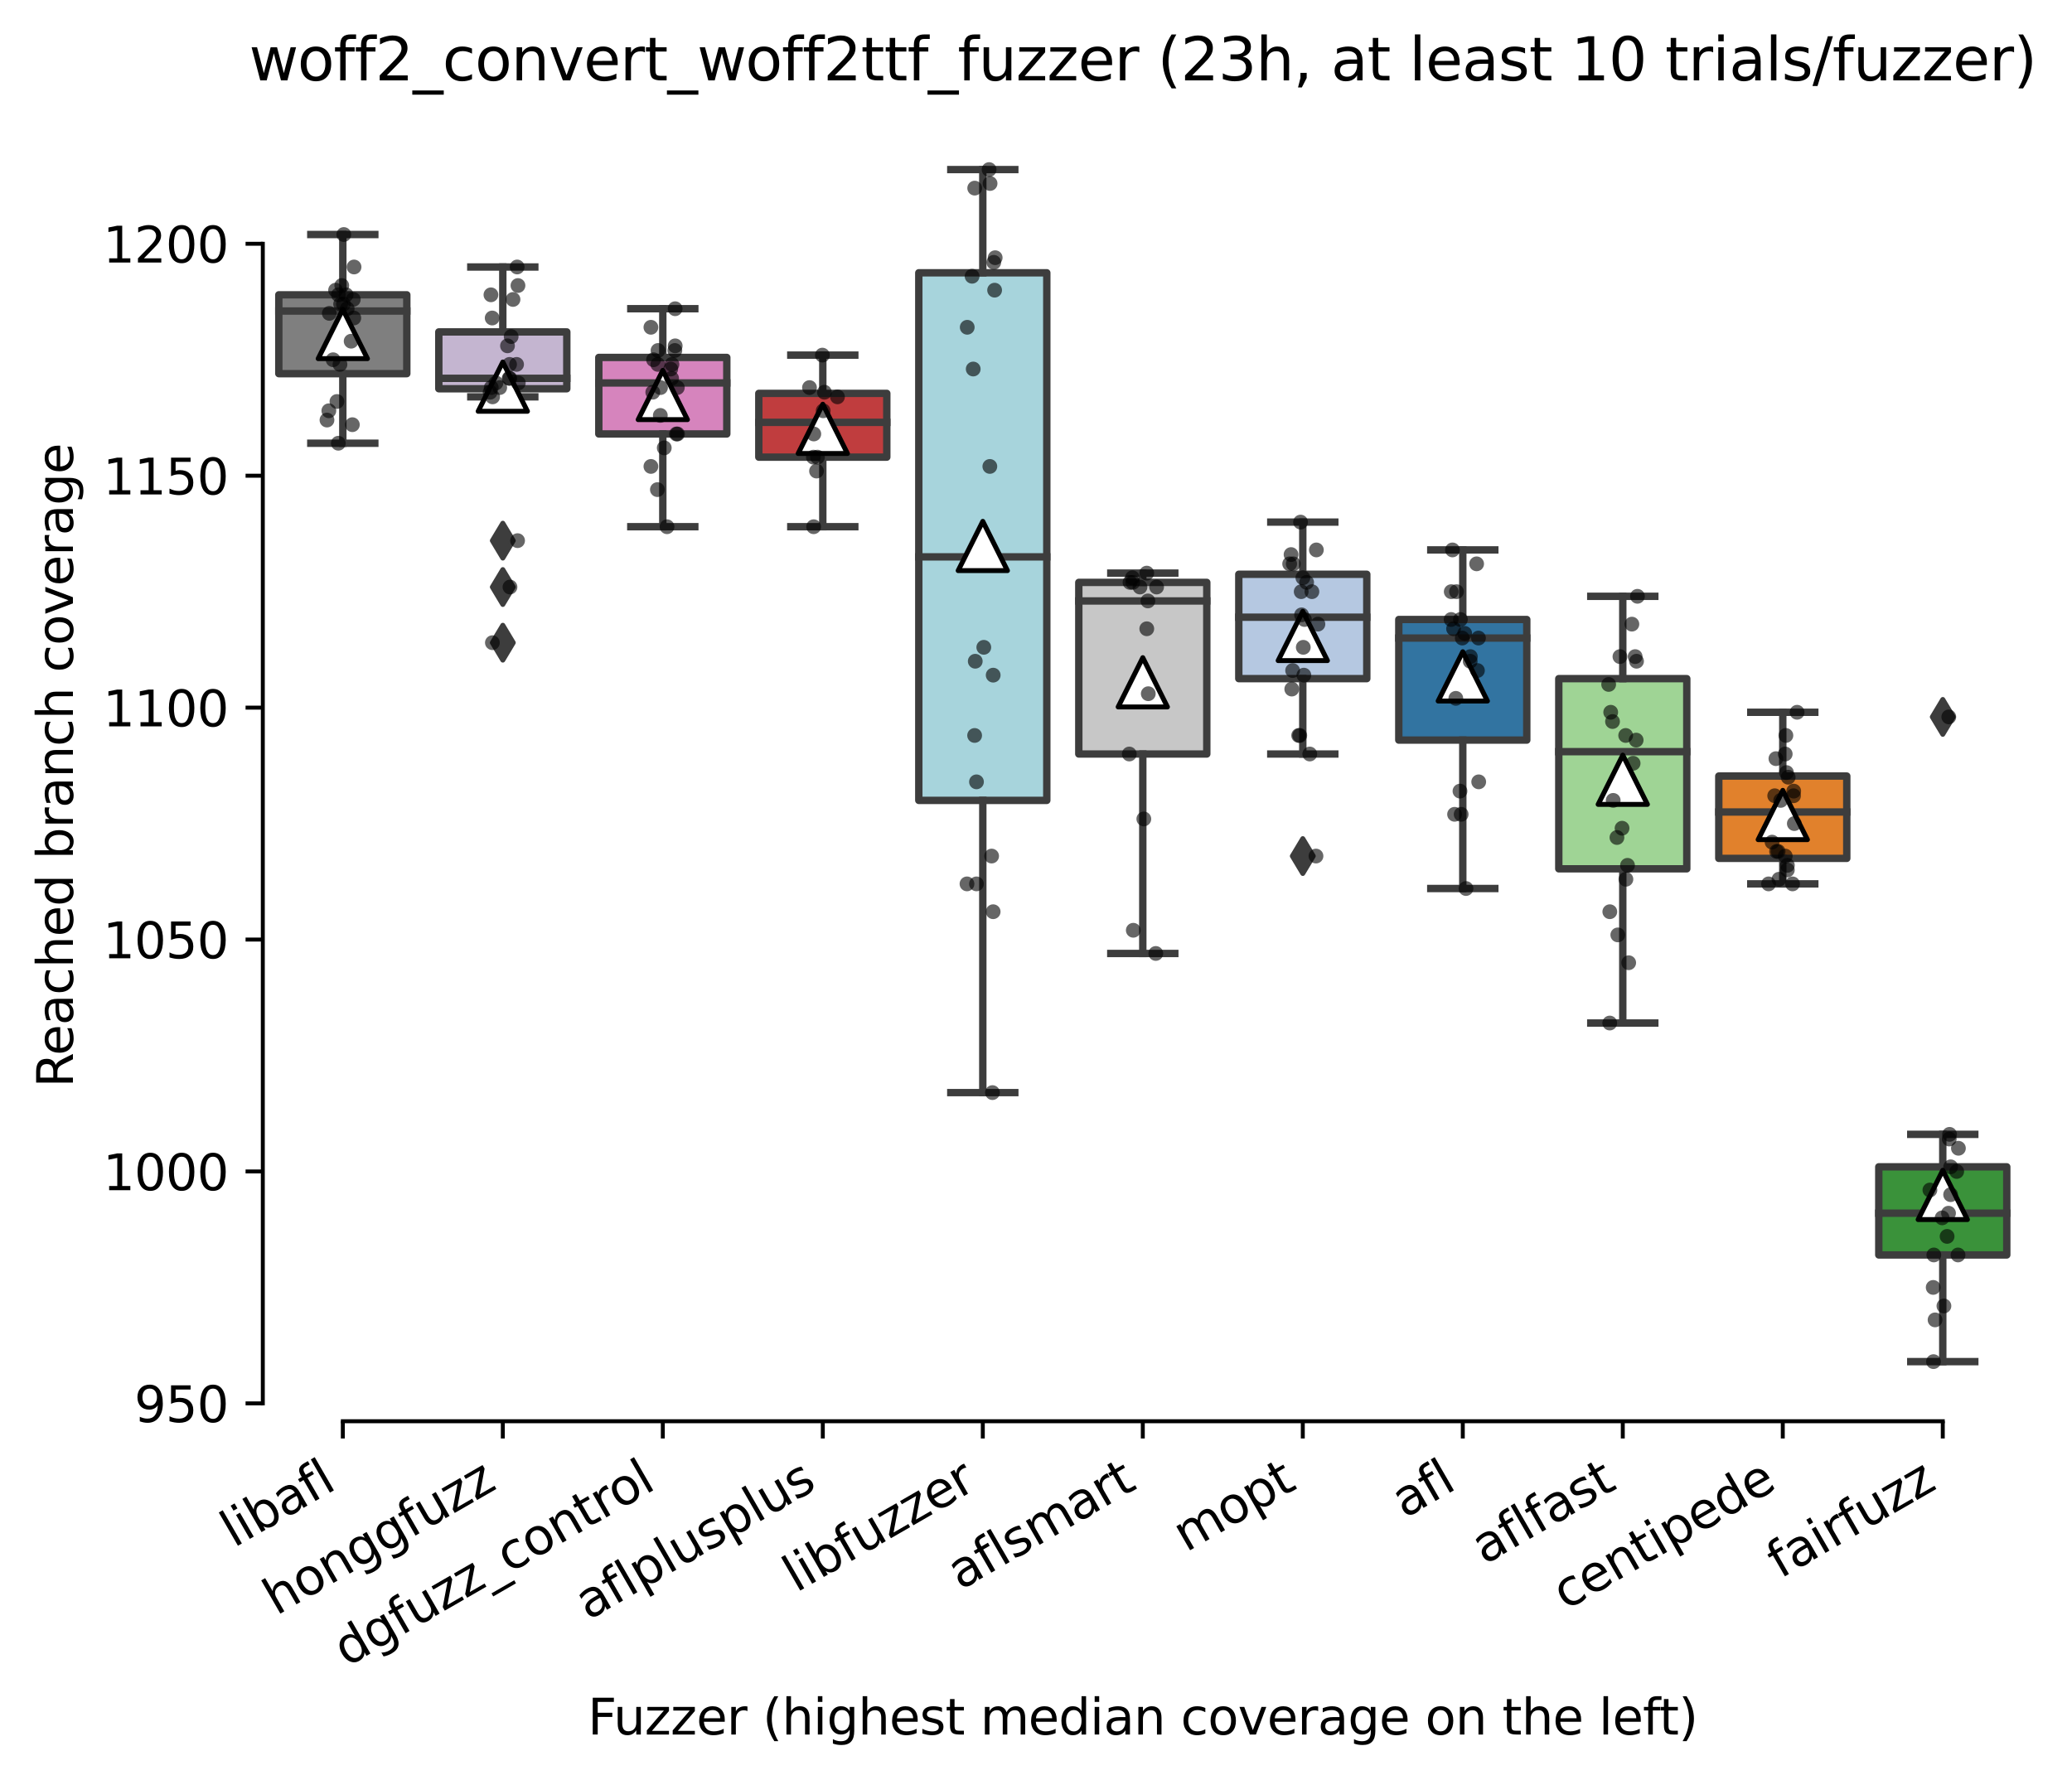 <?xml version="1.0" encoding="utf-8" standalone="no"?>
<!DOCTYPE svg PUBLIC "-//W3C//DTD SVG 1.1//EN"
  "http://www.w3.org/Graphics/SVG/1.1/DTD/svg11.dtd">
<svg xmlns:xlink="http://www.w3.org/1999/xlink" width="420.436pt" height="361.285pt" viewBox="0 0 420.436 361.285" xmlns="http://www.w3.org/2000/svg" version="1.1">
 <defs>
  <style type="text/css">*{stroke-linejoin: round; stroke-linecap: butt}</style>
 </defs>
 <g id="figure_1">
  <g id="patch_1">
   <path d="M 0 361.285 
L 420.436 361.285 
L 420.436 0 
L 0 0 
z
" style="fill: #ffffff"/>
  </g>
  <g id="axes_1">
   <g id="patch_2">
    <path d="M 53.328 288.43 
L 410.448 288.43 
L 410.448 22.318 
L 53.328 22.318 
z
" style="fill: #ffffff"/>
   </g>
   <g id="patch_3">
    <path d="M 56.575 75.832 
L 82.547 75.832 
L 82.547 59.83 
L 56.575 59.83 
L 56.575 75.832 
z
" clip-path="url(#p00be0c7e98)" style="fill: #7f7f7f; stroke: #3d3d3d; stroke-width: 1.5; stroke-linejoin: miter"/>
   </g>
   <g id="patch_4">
    <path d="M 89.04 78.892 
L 115.012 78.892 
L 115.012 67.36 
L 89.04 67.36 
L 89.04 78.892 
z
" clip-path="url(#p00be0c7e98)" style="fill: #c4b5d0; stroke: #3d3d3d; stroke-width: 1.5; stroke-linejoin: miter"/>
   </g>
   <g id="patch_5">
    <path d="M 121.506 88.07 
L 147.478 88.07 
L 147.478 72.538 
L 121.506 72.538 
L 121.506 88.07 
z
" clip-path="url(#p00be0c7e98)" style="fill: #d684bd; stroke: #3d3d3d; stroke-width: 1.5; stroke-linejoin: miter"/>
   </g>
   <g id="patch_6">
    <path d="M 153.971 92.776 
L 179.943 92.776 
L 179.943 79.833 
L 153.971 79.833 
L 153.971 92.776 
z
" clip-path="url(#p00be0c7e98)" style="fill: #c03d3e; stroke: #3d3d3d; stroke-width: 1.5; stroke-linejoin: miter"/>
   </g>
   <g id="patch_7">
    <path d="M 186.436 162.434 
L 212.409 162.434 
L 212.409 55.359 
L 186.436 55.359 
L 186.436 162.434 
z
" clip-path="url(#p00be0c7e98)" style="fill: #a7d4dc; stroke: #3d3d3d; stroke-width: 1.5; stroke-linejoin: miter"/>
   </g>
   <g id="patch_8">
    <path d="M 218.902 153.021 
L 244.874 153.021 
L 244.874 118.192 
L 218.902 118.192 
L 218.902 153.021 
z
" clip-path="url(#p00be0c7e98)" style="fill: #c7c7c7; stroke: #3d3d3d; stroke-width: 1.5; stroke-linejoin: miter"/>
   </g>
   <g id="patch_9">
    <path d="M 251.367 137.724 
L 277.34 137.724 
L 277.34 116.545 
L 251.367 116.545 
L 251.367 137.724 
z
" clip-path="url(#p00be0c7e98)" style="fill: #b5c8e1; stroke: #3d3d3d; stroke-width: 1.5; stroke-linejoin: miter"/>
   </g>
   <g id="patch_10">
    <path d="M 283.833 150.197 
L 309.805 150.197 
L 309.805 125.722 
L 283.833 125.722 
L 283.833 150.197 
z
" clip-path="url(#p00be0c7e98)" style="fill: #3274a1; stroke: #3d3d3d; stroke-width: 1.5; stroke-linejoin: miter"/>
   </g>
   <g id="patch_11">
    <path d="M 316.298 176.319 
L 342.271 176.319 
L 342.271 137.724 
L 316.298 137.724 
L 316.298 176.319 
z
" clip-path="url(#p00be0c7e98)" style="fill: #9fd495; stroke: #3d3d3d; stroke-width: 1.5; stroke-linejoin: miter"/>
   </g>
   <g id="patch_12">
    <path d="M 348.764 174.201 
L 374.736 174.201 
L 374.736 157.492 
L 348.764 157.492 
L 348.764 174.201 
z
" clip-path="url(#p00be0c7e98)" style="fill: #e1812c; stroke: #3d3d3d; stroke-width: 1.5; stroke-linejoin: miter"/>
   </g>
   <g id="patch_13">
    <path d="M 381.229 254.684 
L 407.202 254.684 
L 407.202 236.799 
L 381.229 236.799 
L 381.229 254.684 
z
" clip-path="url(#p00be0c7e98)" style="fill: #3a923a; stroke: #3d3d3d; stroke-width: 1.5; stroke-linejoin: miter"/>
   </g>
   <g id="matplotlib.axis_1">
    <g id="xtick_1">
     <g id="line2d_1">
      <defs>
       <path id="md8e6ea37ff" d="M 0 0 
L 0 3.5 
" style="stroke: #000000; stroke-width: 0.8"/>
      </defs>
      <g>
       <use xlink:href="#md8e6ea37ff" x="69.561" y="288.43" style="stroke: #000000; stroke-width: 0.8"/>
      </g>
     </g>
     <g id="text_1">
      <!-- libafl -->
      <g transform="translate(47.45 314.176) rotate(-30) scale(0.1 -0.1)">
       <defs>
        <path id="DejaVuSans-6c" d="M 603 4863 
L 1178 4863 
L 1178 0 
L 603 0 
L 603 4863 
z
" transform="scale(0.016)"/>
        <path id="DejaVuSans-69" d="M 603 3500 
L 1178 3500 
L 1178 0 
L 603 0 
L 603 3500 
z
M 603 4863 
L 1178 4863 
L 1178 4134 
L 603 4134 
L 603 4863 
z
" transform="scale(0.016)"/>
        <path id="DejaVuSans-62" d="M 3116 1747 
Q 3116 2381 2855 2742 
Q 2594 3103 2138 3103 
Q 1681 3103 1420 2742 
Q 1159 2381 1159 1747 
Q 1159 1113 1420 752 
Q 1681 391 2138 391 
Q 2594 391 2855 752 
Q 3116 1113 3116 1747 
z
M 1159 2969 
Q 1341 3281 1617 3432 
Q 1894 3584 2278 3584 
Q 2916 3584 3314 3078 
Q 3713 2572 3713 1747 
Q 3713 922 3314 415 
Q 2916 -91 2278 -91 
Q 1894 -91 1617 61 
Q 1341 213 1159 525 
L 1159 0 
L 581 0 
L 581 4863 
L 1159 4863 
L 1159 2969 
z
" transform="scale(0.016)"/>
        <path id="DejaVuSans-61" d="M 2194 1759 
Q 1497 1759 1228 1600 
Q 959 1441 959 1056 
Q 959 750 1161 570 
Q 1363 391 1709 391 
Q 2188 391 2477 730 
Q 2766 1069 2766 1631 
L 2766 1759 
L 2194 1759 
z
M 3341 1997 
L 3341 0 
L 2766 0 
L 2766 531 
Q 2569 213 2275 61 
Q 1981 -91 1556 -91 
Q 1019 -91 701 211 
Q 384 513 384 1019 
Q 384 1609 779 1909 
Q 1175 2209 1959 2209 
L 2766 2209 
L 2766 2266 
Q 2766 2663 2505 2880 
Q 2244 3097 1772 3097 
Q 1472 3097 1187 3025 
Q 903 2953 641 2809 
L 641 3341 
Q 956 3463 1253 3523 
Q 1550 3584 1831 3584 
Q 2591 3584 2966 3190 
Q 3341 2797 3341 1997 
z
" transform="scale(0.016)"/>
        <path id="DejaVuSans-66" d="M 2375 4863 
L 2375 4384 
L 1825 4384 
Q 1516 4384 1395 4259 
Q 1275 4134 1275 3809 
L 1275 3500 
L 2222 3500 
L 2222 3053 
L 1275 3053 
L 1275 0 
L 697 0 
L 697 3053 
L 147 3053 
L 147 3500 
L 697 3500 
L 697 3744 
Q 697 4328 969 4595 
Q 1241 4863 1831 4863 
L 2375 4863 
z
" transform="scale(0.016)"/>
       </defs>
       <use xlink:href="#DejaVuSans-6c"/>
       <use xlink:href="#DejaVuSans-69" x="27.783"/>
       <use xlink:href="#DejaVuSans-62" x="55.566"/>
       <use xlink:href="#DejaVuSans-61" x="119.043"/>
       <use xlink:href="#DejaVuSans-66" x="180.322"/>
       <use xlink:href="#DejaVuSans-6c" x="215.527"/>
      </g>
     </g>
    </g>
    <g id="xtick_2">
     <g id="line2d_2">
      <g>
       <use xlink:href="#md8e6ea37ff" x="102.026" y="288.43" style="stroke: #000000; stroke-width: 0.8"/>
      </g>
     </g>
     <g id="text_2">
      <!-- honggfuzz -->
      <g transform="translate(56.087 327.933) rotate(-30) scale(0.1 -0.1)">
       <defs>
        <path id="DejaVuSans-68" d="M 3513 2113 
L 3513 0 
L 2938 0 
L 2938 2094 
Q 2938 2591 2744 2837 
Q 2550 3084 2163 3084 
Q 1697 3084 1428 2787 
Q 1159 2491 1159 1978 
L 1159 0 
L 581 0 
L 581 4863 
L 1159 4863 
L 1159 2956 
Q 1366 3272 1645 3428 
Q 1925 3584 2291 3584 
Q 2894 3584 3203 3211 
Q 3513 2838 3513 2113 
z
" transform="scale(0.016)"/>
        <path id="DejaVuSans-6f" d="M 1959 3097 
Q 1497 3097 1228 2736 
Q 959 2375 959 1747 
Q 959 1119 1226 758 
Q 1494 397 1959 397 
Q 2419 397 2687 759 
Q 2956 1122 2956 1747 
Q 2956 2369 2687 2733 
Q 2419 3097 1959 3097 
z
M 1959 3584 
Q 2709 3584 3137 3096 
Q 3566 2609 3566 1747 
Q 3566 888 3137 398 
Q 2709 -91 1959 -91 
Q 1206 -91 779 398 
Q 353 888 353 1747 
Q 353 2609 779 3096 
Q 1206 3584 1959 3584 
z
" transform="scale(0.016)"/>
        <path id="DejaVuSans-6e" d="M 3513 2113 
L 3513 0 
L 2938 0 
L 2938 2094 
Q 2938 2591 2744 2837 
Q 2550 3084 2163 3084 
Q 1697 3084 1428 2787 
Q 1159 2491 1159 1978 
L 1159 0 
L 581 0 
L 581 3500 
L 1159 3500 
L 1159 2956 
Q 1366 3272 1645 3428 
Q 1925 3584 2291 3584 
Q 2894 3584 3203 3211 
Q 3513 2838 3513 2113 
z
" transform="scale(0.016)"/>
        <path id="DejaVuSans-67" d="M 2906 1791 
Q 2906 2416 2648 2759 
Q 2391 3103 1925 3103 
Q 1463 3103 1205 2759 
Q 947 2416 947 1791 
Q 947 1169 1205 825 
Q 1463 481 1925 481 
Q 2391 481 2648 825 
Q 2906 1169 2906 1791 
z
M 3481 434 
Q 3481 -459 3084 -895 
Q 2688 -1331 1869 -1331 
Q 1566 -1331 1297 -1286 
Q 1028 -1241 775 -1147 
L 775 -588 
Q 1028 -725 1275 -790 
Q 1522 -856 1778 -856 
Q 2344 -856 2625 -561 
Q 2906 -266 2906 331 
L 2906 616 
Q 2728 306 2450 153 
Q 2172 0 1784 0 
Q 1141 0 747 490 
Q 353 981 353 1791 
Q 353 2603 747 3093 
Q 1141 3584 1784 3584 
Q 2172 3584 2450 3431 
Q 2728 3278 2906 2969 
L 2906 3500 
L 3481 3500 
L 3481 434 
z
" transform="scale(0.016)"/>
        <path id="DejaVuSans-75" d="M 544 1381 
L 544 3500 
L 1119 3500 
L 1119 1403 
Q 1119 906 1312 657 
Q 1506 409 1894 409 
Q 2359 409 2629 706 
Q 2900 1003 2900 1516 
L 2900 3500 
L 3475 3500 
L 3475 0 
L 2900 0 
L 2900 538 
Q 2691 219 2414 64 
Q 2138 -91 1772 -91 
Q 1169 -91 856 284 
Q 544 659 544 1381 
z
M 1991 3584 
L 1991 3584 
z
" transform="scale(0.016)"/>
        <path id="DejaVuSans-7a" d="M 353 3500 
L 3084 3500 
L 3084 2975 
L 922 459 
L 3084 459 
L 3084 0 
L 275 0 
L 275 525 
L 2438 3041 
L 353 3041 
L 353 3500 
z
" transform="scale(0.016)"/>
       </defs>
       <use xlink:href="#DejaVuSans-68"/>
       <use xlink:href="#DejaVuSans-6f" x="63.379"/>
       <use xlink:href="#DejaVuSans-6e" x="124.561"/>
       <use xlink:href="#DejaVuSans-67" x="187.939"/>
       <use xlink:href="#DejaVuSans-67" x="251.416"/>
       <use xlink:href="#DejaVuSans-66" x="314.893"/>
       <use xlink:href="#DejaVuSans-75" x="350.098"/>
       <use xlink:href="#DejaVuSans-7a" x="413.477"/>
       <use xlink:href="#DejaVuSans-7a" x="465.967"/>
      </g>
     </g>
    </g>
    <g id="xtick_3">
     <g id="line2d_3">
      <g>
       <use xlink:href="#md8e6ea37ff" x="134.492" y="288.43" style="stroke: #000000; stroke-width: 0.8"/>
      </g>
     </g>
     <g id="text_3">
      <!-- dgfuzz_control -->
      <g transform="translate(70.345 338.365) rotate(-30) scale(0.1 -0.1)">
       <defs>
        <path id="DejaVuSans-64" d="M 2906 2969 
L 2906 4863 
L 3481 4863 
L 3481 0 
L 2906 0 
L 2906 525 
Q 2725 213 2448 61 
Q 2172 -91 1784 -91 
Q 1150 -91 751 415 
Q 353 922 353 1747 
Q 353 2572 751 3078 
Q 1150 3584 1784 3584 
Q 2172 3584 2448 3432 
Q 2725 3281 2906 2969 
z
M 947 1747 
Q 947 1113 1208 752 
Q 1469 391 1925 391 
Q 2381 391 2643 752 
Q 2906 1113 2906 1747 
Q 2906 2381 2643 2742 
Q 2381 3103 1925 3103 
Q 1469 3103 1208 2742 
Q 947 2381 947 1747 
z
" transform="scale(0.016)"/>
        <path id="DejaVuSans-5f" d="M 3263 -1063 
L 3263 -1509 
L -63 -1509 
L -63 -1063 
L 3263 -1063 
z
" transform="scale(0.016)"/>
        <path id="DejaVuSans-63" d="M 3122 3366 
L 3122 2828 
Q 2878 2963 2633 3030 
Q 2388 3097 2138 3097 
Q 1578 3097 1268 2742 
Q 959 2388 959 1747 
Q 959 1106 1268 751 
Q 1578 397 2138 397 
Q 2388 397 2633 464 
Q 2878 531 3122 666 
L 3122 134 
Q 2881 22 2623 -34 
Q 2366 -91 2075 -91 
Q 1284 -91 818 406 
Q 353 903 353 1747 
Q 353 2603 823 3093 
Q 1294 3584 2113 3584 
Q 2378 3584 2631 3529 
Q 2884 3475 3122 3366 
z
" transform="scale(0.016)"/>
        <path id="DejaVuSans-74" d="M 1172 4494 
L 1172 3500 
L 2356 3500 
L 2356 3053 
L 1172 3053 
L 1172 1153 
Q 1172 725 1289 603 
Q 1406 481 1766 481 
L 2356 481 
L 2356 0 
L 1766 0 
Q 1100 0 847 248 
Q 594 497 594 1153 
L 594 3053 
L 172 3053 
L 172 3500 
L 594 3500 
L 594 4494 
L 1172 4494 
z
" transform="scale(0.016)"/>
        <path id="DejaVuSans-72" d="M 2631 2963 
Q 2534 3019 2420 3045 
Q 2306 3072 2169 3072 
Q 1681 3072 1420 2755 
Q 1159 2438 1159 1844 
L 1159 0 
L 581 0 
L 581 3500 
L 1159 3500 
L 1159 2956 
Q 1341 3275 1631 3429 
Q 1922 3584 2338 3584 
Q 2397 3584 2469 3576 
Q 2541 3569 2628 3553 
L 2631 2963 
z
" transform="scale(0.016)"/>
       </defs>
       <use xlink:href="#DejaVuSans-64"/>
       <use xlink:href="#DejaVuSans-67" x="63.477"/>
       <use xlink:href="#DejaVuSans-66" x="126.953"/>
       <use xlink:href="#DejaVuSans-75" x="162.158"/>
       <use xlink:href="#DejaVuSans-7a" x="225.537"/>
       <use xlink:href="#DejaVuSans-7a" x="278.027"/>
       <use xlink:href="#DejaVuSans-5f" x="330.518"/>
       <use xlink:href="#DejaVuSans-63" x="380.518"/>
       <use xlink:href="#DejaVuSans-6f" x="435.498"/>
       <use xlink:href="#DejaVuSans-6e" x="496.68"/>
       <use xlink:href="#DejaVuSans-74" x="560.059"/>
       <use xlink:href="#DejaVuSans-72" x="599.268"/>
       <use xlink:href="#DejaVuSans-6f" x="638.131"/>
       <use xlink:href="#DejaVuSans-6c" x="699.312"/>
      </g>
     </g>
    </g>
    <g id="xtick_4">
     <g id="line2d_4">
      <g>
       <use xlink:href="#md8e6ea37ff" x="166.957" y="288.43" style="stroke: #000000; stroke-width: 0.8"/>
      </g>
     </g>
     <g id="text_4">
      <!-- aflplusplus -->
      <g transform="translate(119.348 328.897) rotate(-30) scale(0.1 -0.1)">
       <defs>
        <path id="DejaVuSans-70" d="M 1159 525 
L 1159 -1331 
L 581 -1331 
L 581 3500 
L 1159 3500 
L 1159 2969 
Q 1341 3281 1617 3432 
Q 1894 3584 2278 3584 
Q 2916 3584 3314 3078 
Q 3713 2572 3713 1747 
Q 3713 922 3314 415 
Q 2916 -91 2278 -91 
Q 1894 -91 1617 61 
Q 1341 213 1159 525 
z
M 3116 1747 
Q 3116 2381 2855 2742 
Q 2594 3103 2138 3103 
Q 1681 3103 1420 2742 
Q 1159 2381 1159 1747 
Q 1159 1113 1420 752 
Q 1681 391 2138 391 
Q 2594 391 2855 752 
Q 3116 1113 3116 1747 
z
" transform="scale(0.016)"/>
        <path id="DejaVuSans-73" d="M 2834 3397 
L 2834 2853 
Q 2591 2978 2328 3040 
Q 2066 3103 1784 3103 
Q 1356 3103 1142 2972 
Q 928 2841 928 2578 
Q 928 2378 1081 2264 
Q 1234 2150 1697 2047 
L 1894 2003 
Q 2506 1872 2764 1633 
Q 3022 1394 3022 966 
Q 3022 478 2636 193 
Q 2250 -91 1575 -91 
Q 1294 -91 989 -36 
Q 684 19 347 128 
L 347 722 
Q 666 556 975 473 
Q 1284 391 1588 391 
Q 1994 391 2212 530 
Q 2431 669 2431 922 
Q 2431 1156 2273 1281 
Q 2116 1406 1581 1522 
L 1381 1569 
Q 847 1681 609 1914 
Q 372 2147 372 2553 
Q 372 3047 722 3315 
Q 1072 3584 1716 3584 
Q 2034 3584 2315 3537 
Q 2597 3491 2834 3397 
z
" transform="scale(0.016)"/>
       </defs>
       <use xlink:href="#DejaVuSans-61"/>
       <use xlink:href="#DejaVuSans-66" x="61.279"/>
       <use xlink:href="#DejaVuSans-6c" x="96.484"/>
       <use xlink:href="#DejaVuSans-70" x="124.268"/>
       <use xlink:href="#DejaVuSans-6c" x="187.744"/>
       <use xlink:href="#DejaVuSans-75" x="215.527"/>
       <use xlink:href="#DejaVuSans-73" x="278.906"/>
       <use xlink:href="#DejaVuSans-70" x="331.006"/>
       <use xlink:href="#DejaVuSans-6c" x="394.482"/>
       <use xlink:href="#DejaVuSans-75" x="422.266"/>
       <use xlink:href="#DejaVuSans-73" x="485.645"/>
      </g>
     </g>
    </g>
    <g id="xtick_5">
     <g id="line2d_5">
      <g>
       <use xlink:href="#md8e6ea37ff" x="199.423" y="288.43" style="stroke: #000000; stroke-width: 0.8"/>
      </g>
     </g>
     <g id="text_5">
      <!-- libfuzzer -->
      <g transform="translate(161.556 323.272) rotate(-30) scale(0.1 -0.1)">
       <defs>
        <path id="DejaVuSans-65" d="M 3597 1894 
L 3597 1613 
L 953 1613 
Q 991 1019 1311 708 
Q 1631 397 2203 397 
Q 2534 397 2845 478 
Q 3156 559 3463 722 
L 3463 178 
Q 3153 47 2828 -22 
Q 2503 -91 2169 -91 
Q 1331 -91 842 396 
Q 353 884 353 1716 
Q 353 2575 817 3079 
Q 1281 3584 2069 3584 
Q 2775 3584 3186 3129 
Q 3597 2675 3597 1894 
z
M 3022 2063 
Q 3016 2534 2758 2815 
Q 2500 3097 2075 3097 
Q 1594 3097 1305 2825 
Q 1016 2553 972 2059 
L 3022 2063 
z
" transform="scale(0.016)"/>
       </defs>
       <use xlink:href="#DejaVuSans-6c"/>
       <use xlink:href="#DejaVuSans-69" x="27.783"/>
       <use xlink:href="#DejaVuSans-62" x="55.566"/>
       <use xlink:href="#DejaVuSans-66" x="119.043"/>
       <use xlink:href="#DejaVuSans-75" x="154.248"/>
       <use xlink:href="#DejaVuSans-7a" x="217.627"/>
       <use xlink:href="#DejaVuSans-7a" x="270.117"/>
       <use xlink:href="#DejaVuSans-65" x="322.607"/>
       <use xlink:href="#DejaVuSans-72" x="384.131"/>
      </g>
     </g>
    </g>
    <g id="xtick_6">
     <g id="line2d_6">
      <g>
       <use xlink:href="#md8e6ea37ff" x="231.888" y="288.43" style="stroke: #000000; stroke-width: 0.8"/>
      </g>
     </g>
     <g id="text_6">
      <!-- aflsmart -->
      <g transform="translate(194.877 322.779) rotate(-30) scale(0.1 -0.1)">
       <defs>
        <path id="DejaVuSans-6d" d="M 3328 2828 
Q 3544 3216 3844 3400 
Q 4144 3584 4550 3584 
Q 5097 3584 5394 3201 
Q 5691 2819 5691 2113 
L 5691 0 
L 5113 0 
L 5113 2094 
Q 5113 2597 4934 2840 
Q 4756 3084 4391 3084 
Q 3944 3084 3684 2787 
Q 3425 2491 3425 1978 
L 3425 0 
L 2847 0 
L 2847 2094 
Q 2847 2600 2669 2842 
Q 2491 3084 2119 3084 
Q 1678 3084 1418 2786 
Q 1159 2488 1159 1978 
L 1159 0 
L 581 0 
L 581 3500 
L 1159 3500 
L 1159 2956 
Q 1356 3278 1631 3431 
Q 1906 3584 2284 3584 
Q 2666 3584 2933 3390 
Q 3200 3197 3328 2828 
z
" transform="scale(0.016)"/>
       </defs>
       <use xlink:href="#DejaVuSans-61"/>
       <use xlink:href="#DejaVuSans-66" x="61.279"/>
       <use xlink:href="#DejaVuSans-6c" x="96.484"/>
       <use xlink:href="#DejaVuSans-73" x="124.268"/>
       <use xlink:href="#DejaVuSans-6d" x="176.367"/>
       <use xlink:href="#DejaVuSans-61" x="273.779"/>
       <use xlink:href="#DejaVuSans-72" x="335.059"/>
       <use xlink:href="#DejaVuSans-74" x="376.172"/>
      </g>
     </g>
    </g>
    <g id="xtick_7">
     <g id="line2d_7">
      <g>
       <use xlink:href="#md8e6ea37ff" x="264.354" y="288.43" style="stroke: #000000; stroke-width: 0.8"/>
      </g>
     </g>
     <g id="text_7">
      <!-- mopt -->
      <g transform="translate(240.686 315.075) rotate(-30) scale(0.1 -0.1)">
       <use xlink:href="#DejaVuSans-6d"/>
       <use xlink:href="#DejaVuSans-6f" x="97.412"/>
       <use xlink:href="#DejaVuSans-70" x="158.594"/>
       <use xlink:href="#DejaVuSans-74" x="222.07"/>
      </g>
     </g>
    </g>
    <g id="xtick_8">
     <g id="line2d_8">
      <g>
       <use xlink:href="#md8e6ea37ff" x="296.819" y="288.43" style="stroke: #000000; stroke-width: 0.8"/>
      </g>
     </g>
     <g id="text_8">
      <!-- afl -->
      <g transform="translate(285.017 308.224) rotate(-30) scale(0.1 -0.1)">
       <use xlink:href="#DejaVuSans-61"/>
       <use xlink:href="#DejaVuSans-66" x="61.279"/>
       <use xlink:href="#DejaVuSans-6c" x="96.484"/>
      </g>
     </g>
    </g>
    <g id="xtick_9">
     <g id="line2d_9">
      <g>
       <use xlink:href="#md8e6ea37ff" x="329.284" y="288.43" style="stroke: #000000; stroke-width: 0.8"/>
      </g>
     </g>
     <g id="text_9">
      <!-- aflfast -->
      <g transform="translate(301.221 317.613) rotate(-30) scale(0.1 -0.1)">
       <use xlink:href="#DejaVuSans-61"/>
       <use xlink:href="#DejaVuSans-66" x="61.279"/>
       <use xlink:href="#DejaVuSans-6c" x="96.484"/>
       <use xlink:href="#DejaVuSans-66" x="124.268"/>
       <use xlink:href="#DejaVuSans-61" x="159.473"/>
       <use xlink:href="#DejaVuSans-73" x="220.752"/>
       <use xlink:href="#DejaVuSans-74" x="272.852"/>
      </g>
     </g>
    </g>
    <g id="xtick_10">
     <g id="line2d_10">
      <g>
       <use xlink:href="#md8e6ea37ff" x="361.75" y="288.43" style="stroke: #000000; stroke-width: 0.8"/>
      </g>
     </g>
     <g id="text_10">
      <!-- centipede -->
      <g transform="translate(317.677 326.856) rotate(-30) scale(0.1 -0.1)">
       <use xlink:href="#DejaVuSans-63"/>
       <use xlink:href="#DejaVuSans-65" x="54.98"/>
       <use xlink:href="#DejaVuSans-6e" x="116.504"/>
       <use xlink:href="#DejaVuSans-74" x="179.883"/>
       <use xlink:href="#DejaVuSans-69" x="219.092"/>
       <use xlink:href="#DejaVuSans-70" x="246.875"/>
       <use xlink:href="#DejaVuSans-65" x="310.352"/>
       <use xlink:href="#DejaVuSans-64" x="371.875"/>
       <use xlink:href="#DejaVuSans-65" x="435.352"/>
      </g>
     </g>
    </g>
    <g id="xtick_11">
     <g id="line2d_11">
      <g>
       <use xlink:href="#md8e6ea37ff" x="394.215" y="288.43" style="stroke: #000000; stroke-width: 0.8"/>
      </g>
     </g>
     <g id="text_11">
      <!-- fairfuzz -->
      <g transform="translate(361.226 320.457) rotate(-30) scale(0.1 -0.1)">
       <use xlink:href="#DejaVuSans-66"/>
       <use xlink:href="#DejaVuSans-61" x="35.205"/>
       <use xlink:href="#DejaVuSans-69" x="96.484"/>
       <use xlink:href="#DejaVuSans-72" x="124.268"/>
       <use xlink:href="#DejaVuSans-66" x="165.381"/>
       <use xlink:href="#DejaVuSans-75" x="200.586"/>
       <use xlink:href="#DejaVuSans-7a" x="263.965"/>
       <use xlink:href="#DejaVuSans-7a" x="316.455"/>
      </g>
     </g>
    </g>
    <g id="text_12">
     <!-- Fuzzer (highest median coverage on the left) -->
     <g transform="translate(119.27 352.006) scale(0.1 -0.1)">
      <defs>
       <path id="DejaVuSans-46" d="M 628 4666 
L 3309 4666 
L 3309 4134 
L 1259 4134 
L 1259 2759 
L 3109 2759 
L 3109 2228 
L 1259 2228 
L 1259 0 
L 628 0 
L 628 4666 
z
" transform="scale(0.016)"/>
       <path id="DejaVuSans-20" transform="scale(0.016)"/>
       <path id="DejaVuSans-28" d="M 1984 4856 
Q 1566 4138 1362 3434 
Q 1159 2731 1159 2009 
Q 1159 1288 1364 580 
Q 1569 -128 1984 -844 
L 1484 -844 
Q 1016 -109 783 600 
Q 550 1309 550 2009 
Q 550 2706 781 3412 
Q 1013 4119 1484 4856 
L 1984 4856 
z
" transform="scale(0.016)"/>
       <path id="DejaVuSans-76" d="M 191 3500 
L 800 3500 
L 1894 563 
L 2988 3500 
L 3597 3500 
L 2284 0 
L 1503 0 
L 191 3500 
z
" transform="scale(0.016)"/>
       <path id="DejaVuSans-29" d="M 513 4856 
L 1013 4856 
Q 1481 4119 1714 3412 
Q 1947 2706 1947 2009 
Q 1947 1309 1714 600 
Q 1481 -109 1013 -844 
L 513 -844 
Q 928 -128 1133 580 
Q 1338 1288 1338 2009 
Q 1338 2731 1133 3434 
Q 928 4138 513 4856 
z
" transform="scale(0.016)"/>
      </defs>
      <use xlink:href="#DejaVuSans-46"/>
      <use xlink:href="#DejaVuSans-75" x="52.02"/>
      <use xlink:href="#DejaVuSans-7a" x="115.398"/>
      <use xlink:href="#DejaVuSans-7a" x="167.889"/>
      <use xlink:href="#DejaVuSans-65" x="220.379"/>
      <use xlink:href="#DejaVuSans-72" x="281.902"/>
      <use xlink:href="#DejaVuSans-20" x="323.016"/>
      <use xlink:href="#DejaVuSans-28" x="354.803"/>
      <use xlink:href="#DejaVuSans-68" x="393.816"/>
      <use xlink:href="#DejaVuSans-69" x="457.195"/>
      <use xlink:href="#DejaVuSans-67" x="484.979"/>
      <use xlink:href="#DejaVuSans-68" x="548.455"/>
      <use xlink:href="#DejaVuSans-65" x="611.834"/>
      <use xlink:href="#DejaVuSans-73" x="673.357"/>
      <use xlink:href="#DejaVuSans-74" x="725.457"/>
      <use xlink:href="#DejaVuSans-20" x="764.666"/>
      <use xlink:href="#DejaVuSans-6d" x="796.453"/>
      <use xlink:href="#DejaVuSans-65" x="893.865"/>
      <use xlink:href="#DejaVuSans-64" x="955.389"/>
      <use xlink:href="#DejaVuSans-69" x="1018.865"/>
      <use xlink:href="#DejaVuSans-61" x="1046.648"/>
      <use xlink:href="#DejaVuSans-6e" x="1107.928"/>
      <use xlink:href="#DejaVuSans-20" x="1171.307"/>
      <use xlink:href="#DejaVuSans-63" x="1203.094"/>
      <use xlink:href="#DejaVuSans-6f" x="1258.074"/>
      <use xlink:href="#DejaVuSans-76" x="1319.256"/>
      <use xlink:href="#DejaVuSans-65" x="1378.436"/>
      <use xlink:href="#DejaVuSans-72" x="1439.959"/>
      <use xlink:href="#DejaVuSans-61" x="1481.072"/>
      <use xlink:href="#DejaVuSans-67" x="1542.352"/>
      <use xlink:href="#DejaVuSans-65" x="1605.828"/>
      <use xlink:href="#DejaVuSans-20" x="1667.352"/>
      <use xlink:href="#DejaVuSans-6f" x="1699.139"/>
      <use xlink:href="#DejaVuSans-6e" x="1760.32"/>
      <use xlink:href="#DejaVuSans-20" x="1823.699"/>
      <use xlink:href="#DejaVuSans-74" x="1855.486"/>
      <use xlink:href="#DejaVuSans-68" x="1894.695"/>
      <use xlink:href="#DejaVuSans-65" x="1958.074"/>
      <use xlink:href="#DejaVuSans-20" x="2019.598"/>
      <use xlink:href="#DejaVuSans-6c" x="2051.385"/>
      <use xlink:href="#DejaVuSans-65" x="2079.168"/>
      <use xlink:href="#DejaVuSans-66" x="2140.691"/>
      <use xlink:href="#DejaVuSans-74" x="2174.146"/>
      <use xlink:href="#DejaVuSans-29" x="2213.355"/>
     </g>
    </g>
   </g>
   <g id="matplotlib.axis_2">
    <g id="ytick_1">
     <g id="line2d_12">
      <defs>
       <path id="med43c92583" d="M 0 0 
L -3.5 0 
" style="stroke: #000000; stroke-width: 0.8"/>
      </defs>
      <g>
       <use xlink:href="#med43c92583" x="53.328" y="284.806" style="stroke: #000000; stroke-width: 0.8"/>
      </g>
     </g>
     <g id="text_13">
      <!-- 950 -->
      <g transform="translate(27.241 288.605) scale(0.1 -0.1)">
       <defs>
        <path id="DejaVuSans-39" d="M 703 97 
L 703 672 
Q 941 559 1184 500 
Q 1428 441 1663 441 
Q 2288 441 2617 861 
Q 2947 1281 2994 2138 
Q 2813 1869 2534 1725 
Q 2256 1581 1919 1581 
Q 1219 1581 811 2004 
Q 403 2428 403 3163 
Q 403 3881 828 4315 
Q 1253 4750 1959 4750 
Q 2769 4750 3195 4129 
Q 3622 3509 3622 2328 
Q 3622 1225 3098 567 
Q 2575 -91 1691 -91 
Q 1453 -91 1209 -44 
Q 966 3 703 97 
z
M 1959 2075 
Q 2384 2075 2632 2365 
Q 2881 2656 2881 3163 
Q 2881 3666 2632 3958 
Q 2384 4250 1959 4250 
Q 1534 4250 1286 3958 
Q 1038 3666 1038 3163 
Q 1038 2656 1286 2365 
Q 1534 2075 1959 2075 
z
" transform="scale(0.016)"/>
        <path id="DejaVuSans-35" d="M 691 4666 
L 3169 4666 
L 3169 4134 
L 1269 4134 
L 1269 2991 
Q 1406 3038 1543 3061 
Q 1681 3084 1819 3084 
Q 2600 3084 3056 2656 
Q 3513 2228 3513 1497 
Q 3513 744 3044 326 
Q 2575 -91 1722 -91 
Q 1428 -91 1123 -41 
Q 819 9 494 109 
L 494 744 
Q 775 591 1075 516 
Q 1375 441 1709 441 
Q 2250 441 2565 725 
Q 2881 1009 2881 1497 
Q 2881 1984 2565 2268 
Q 2250 2553 1709 2553 
Q 1456 2553 1204 2497 
Q 953 2441 691 2322 
L 691 4666 
z
" transform="scale(0.016)"/>
        <path id="DejaVuSans-30" d="M 2034 4250 
Q 1547 4250 1301 3770 
Q 1056 3291 1056 2328 
Q 1056 1369 1301 889 
Q 1547 409 2034 409 
Q 2525 409 2770 889 
Q 3016 1369 3016 2328 
Q 3016 3291 2770 3770 
Q 2525 4250 2034 4250 
z
M 2034 4750 
Q 2819 4750 3233 4129 
Q 3647 3509 3647 2328 
Q 3647 1150 3233 529 
Q 2819 -91 2034 -91 
Q 1250 -91 836 529 
Q 422 1150 422 2328 
Q 422 3509 836 4129 
Q 1250 4750 2034 4750 
z
" transform="scale(0.016)"/>
       </defs>
       <use xlink:href="#DejaVuSans-39"/>
       <use xlink:href="#DejaVuSans-35" x="63.623"/>
       <use xlink:href="#DejaVuSans-30" x="127.246"/>
      </g>
     </g>
    </g>
    <g id="ytick_2">
     <g id="line2d_13">
      <g>
       <use xlink:href="#med43c92583" x="53.328" y="237.74" style="stroke: #000000; stroke-width: 0.8"/>
      </g>
     </g>
     <g id="text_14">
      <!-- 1000 -->
      <g transform="translate(20.878 241.539) scale(0.1 -0.1)">
       <defs>
        <path id="DejaVuSans-31" d="M 794 531 
L 1825 531 
L 1825 4091 
L 703 3866 
L 703 4441 
L 1819 4666 
L 2450 4666 
L 2450 531 
L 3481 531 
L 3481 0 
L 794 0 
L 794 531 
z
" transform="scale(0.016)"/>
       </defs>
       <use xlink:href="#DejaVuSans-31"/>
       <use xlink:href="#DejaVuSans-30" x="63.623"/>
       <use xlink:href="#DejaVuSans-30" x="127.246"/>
       <use xlink:href="#DejaVuSans-30" x="190.869"/>
      </g>
     </g>
    </g>
    <g id="ytick_3">
     <g id="line2d_14">
      <g>
       <use xlink:href="#med43c92583" x="53.328" y="190.674" style="stroke: #000000; stroke-width: 0.8"/>
      </g>
     </g>
     <g id="text_15">
      <!-- 1050 -->
      <g transform="translate(20.878 194.473) scale(0.1 -0.1)">
       <use xlink:href="#DejaVuSans-31"/>
       <use xlink:href="#DejaVuSans-30" x="63.623"/>
       <use xlink:href="#DejaVuSans-35" x="127.246"/>
       <use xlink:href="#DejaVuSans-30" x="190.869"/>
      </g>
     </g>
    </g>
    <g id="ytick_4">
     <g id="line2d_15">
      <g>
       <use xlink:href="#med43c92583" x="53.328" y="143.608" style="stroke: #000000; stroke-width: 0.8"/>
      </g>
     </g>
     <g id="text_16">
      <!-- 1100 -->
      <g transform="translate(20.878 147.407) scale(0.1 -0.1)">
       <use xlink:href="#DejaVuSans-31"/>
       <use xlink:href="#DejaVuSans-31" x="63.623"/>
       <use xlink:href="#DejaVuSans-30" x="127.246"/>
       <use xlink:href="#DejaVuSans-30" x="190.869"/>
      </g>
     </g>
    </g>
    <g id="ytick_5">
     <g id="line2d_16">
      <g>
       <use xlink:href="#med43c92583" x="53.328" y="96.541" style="stroke: #000000; stroke-width: 0.8"/>
      </g>
     </g>
     <g id="text_17">
      <!-- 1150 -->
      <g transform="translate(20.878 100.341) scale(0.1 -0.1)">
       <use xlink:href="#DejaVuSans-31"/>
       <use xlink:href="#DejaVuSans-31" x="63.623"/>
       <use xlink:href="#DejaVuSans-35" x="127.246"/>
       <use xlink:href="#DejaVuSans-30" x="190.869"/>
      </g>
     </g>
    </g>
    <g id="ytick_6">
     <g id="line2d_17">
      <g>
       <use xlink:href="#med43c92583" x="53.328" y="49.475" style="stroke: #000000; stroke-width: 0.8"/>
      </g>
     </g>
     <g id="text_18">
      <!-- 1200 -->
      <g transform="translate(20.878 53.275) scale(0.1 -0.1)">
       <defs>
        <path id="DejaVuSans-32" d="M 1228 531 
L 3431 531 
L 3431 0 
L 469 0 
L 469 531 
Q 828 903 1448 1529 
Q 2069 2156 2228 2338 
Q 2531 2678 2651 2914 
Q 2772 3150 2772 3378 
Q 2772 3750 2511 3984 
Q 2250 4219 1831 4219 
Q 1534 4219 1204 4116 
Q 875 4013 500 3803 
L 500 4441 
Q 881 4594 1212 4672 
Q 1544 4750 1819 4750 
Q 2544 4750 2975 4387 
Q 3406 4025 3406 3419 
Q 3406 3131 3298 2873 
Q 3191 2616 2906 2266 
Q 2828 2175 2409 1742 
Q 1991 1309 1228 531 
z
" transform="scale(0.016)"/>
       </defs>
       <use xlink:href="#DejaVuSans-31"/>
       <use xlink:href="#DejaVuSans-32" x="63.623"/>
       <use xlink:href="#DejaVuSans-30" x="127.246"/>
       <use xlink:href="#DejaVuSans-30" x="190.869"/>
      </g>
     </g>
    </g>
    <g id="text_19">
     <!-- Reached branch coverage -->
     <g transform="translate(14.798 220.706) rotate(-90) scale(0.1 -0.1)">
      <defs>
       <path id="DejaVuSans-52" d="M 2841 2188 
Q 3044 2119 3236 1894 
Q 3428 1669 3622 1275 
L 4263 0 
L 3584 0 
L 2988 1197 
Q 2756 1666 2539 1819 
Q 2322 1972 1947 1972 
L 1259 1972 
L 1259 0 
L 628 0 
L 628 4666 
L 2053 4666 
Q 2853 4666 3247 4331 
Q 3641 3997 3641 3322 
Q 3641 2881 3436 2590 
Q 3231 2300 2841 2188 
z
M 1259 4147 
L 1259 2491 
L 2053 2491 
Q 2509 2491 2742 2702 
Q 2975 2913 2975 3322 
Q 2975 3731 2742 3939 
Q 2509 4147 2053 4147 
L 1259 4147 
z
" transform="scale(0.016)"/>
      </defs>
      <use xlink:href="#DejaVuSans-52"/>
      <use xlink:href="#DejaVuSans-65" x="64.982"/>
      <use xlink:href="#DejaVuSans-61" x="126.506"/>
      <use xlink:href="#DejaVuSans-63" x="187.785"/>
      <use xlink:href="#DejaVuSans-68" x="242.766"/>
      <use xlink:href="#DejaVuSans-65" x="306.145"/>
      <use xlink:href="#DejaVuSans-64" x="367.668"/>
      <use xlink:href="#DejaVuSans-20" x="431.145"/>
      <use xlink:href="#DejaVuSans-62" x="462.932"/>
      <use xlink:href="#DejaVuSans-72" x="526.408"/>
      <use xlink:href="#DejaVuSans-61" x="567.521"/>
      <use xlink:href="#DejaVuSans-6e" x="628.801"/>
      <use xlink:href="#DejaVuSans-63" x="692.18"/>
      <use xlink:href="#DejaVuSans-68" x="747.16"/>
      <use xlink:href="#DejaVuSans-20" x="810.539"/>
      <use xlink:href="#DejaVuSans-63" x="842.326"/>
      <use xlink:href="#DejaVuSans-6f" x="897.307"/>
      <use xlink:href="#DejaVuSans-76" x="958.488"/>
      <use xlink:href="#DejaVuSans-65" x="1017.668"/>
      <use xlink:href="#DejaVuSans-72" x="1079.191"/>
      <use xlink:href="#DejaVuSans-61" x="1120.305"/>
      <use xlink:href="#DejaVuSans-67" x="1181.584"/>
      <use xlink:href="#DejaVuSans-65" x="1245.061"/>
     </g>
    </g>
   </g>
   <g id="line2d_18">
    <path d="M 69.561 75.832 
L 69.561 89.952 
" clip-path="url(#p00be0c7e98)" style="fill: none; stroke: #3d3d3d; stroke-width: 1.5; stroke-linecap: square"/>
   </g>
   <g id="line2d_19">
    <path d="M 69.561 59.83 
L 69.561 47.593 
" clip-path="url(#p00be0c7e98)" style="fill: none; stroke: #3d3d3d; stroke-width: 1.5; stroke-linecap: square"/>
   </g>
   <g id="line2d_20">
    <path d="M 63.068 89.952 
L 76.054 89.952 
" clip-path="url(#p00be0c7e98)" style="fill: none; stroke: #3d3d3d; stroke-width: 1.5; stroke-linecap: square"/>
   </g>
   <g id="line2d_21">
    <path d="M 63.068 47.593 
L 76.054 47.593 
" clip-path="url(#p00be0c7e98)" style="fill: none; stroke: #3d3d3d; stroke-width: 1.5; stroke-linecap: square"/>
   </g>
   <g id="line2d_22"/>
   <g id="line2d_23">
    <path d="M 102.026 78.892 
L 102.026 80.539 
" clip-path="url(#p00be0c7e98)" style="fill: none; stroke: #3d3d3d; stroke-width: 1.5; stroke-linecap: square"/>
   </g>
   <g id="line2d_24">
    <path d="M 102.026 67.36 
L 102.026 54.182 
" clip-path="url(#p00be0c7e98)" style="fill: none; stroke: #3d3d3d; stroke-width: 1.5; stroke-linecap: square"/>
   </g>
   <g id="line2d_25">
    <path d="M 95.533 80.539 
L 108.519 80.539 
" clip-path="url(#p00be0c7e98)" style="fill: none; stroke: #3d3d3d; stroke-width: 1.5; stroke-linecap: square"/>
   </g>
   <g id="line2d_26">
    <path d="M 95.533 54.182 
L 108.519 54.182 
" clip-path="url(#p00be0c7e98)" style="fill: none; stroke: #3d3d3d; stroke-width: 1.5; stroke-linecap: square"/>
   </g>
   <g id="line2d_27">
    <defs>
     <path id="m33e794cad7" d="M -0 3.536 
L 2.121 0 
L -0 -3.536 
L -2.121 -0 
z
" style="stroke: #3d3d3d; stroke-linejoin: miter"/>
    </defs>
    <g clip-path="url(#p00be0c7e98)">
     <use xlink:href="#m33e794cad7" x="102.026" y="130.429" style="fill: #3d3d3d; stroke: #3d3d3d; stroke-linejoin: miter"/>
     <use xlink:href="#m33e794cad7" x="102.026" y="109.72" style="fill: #3d3d3d; stroke: #3d3d3d; stroke-linejoin: miter"/>
     <use xlink:href="#m33e794cad7" x="102.026" y="119.133" style="fill: #3d3d3d; stroke: #3d3d3d; stroke-linejoin: miter"/>
    </g>
   </g>
   <g id="line2d_28">
    <path d="M 134.492 88.07 
L 134.492 106.896 
" clip-path="url(#p00be0c7e98)" style="fill: none; stroke: #3d3d3d; stroke-width: 1.5; stroke-linecap: square"/>
   </g>
   <g id="line2d_29">
    <path d="M 134.492 72.538 
L 134.492 62.654 
" clip-path="url(#p00be0c7e98)" style="fill: none; stroke: #3d3d3d; stroke-width: 1.5; stroke-linecap: square"/>
   </g>
   <g id="line2d_30">
    <path d="M 127.999 106.896 
L 140.985 106.896 
" clip-path="url(#p00be0c7e98)" style="fill: none; stroke: #3d3d3d; stroke-width: 1.5; stroke-linecap: square"/>
   </g>
   <g id="line2d_31">
    <path d="M 127.999 62.654 
L 140.985 62.654 
" clip-path="url(#p00be0c7e98)" style="fill: none; stroke: #3d3d3d; stroke-width: 1.5; stroke-linecap: square"/>
   </g>
   <g id="line2d_32"/>
   <g id="line2d_33">
    <path d="M 166.957 92.776 
L 166.957 106.896 
" clip-path="url(#p00be0c7e98)" style="fill: none; stroke: #3d3d3d; stroke-width: 1.5; stroke-linecap: square"/>
   </g>
   <g id="line2d_34">
    <path d="M 166.957 79.833 
L 166.957 72.067 
" clip-path="url(#p00be0c7e98)" style="fill: none; stroke: #3d3d3d; stroke-width: 1.5; stroke-linecap: square"/>
   </g>
   <g id="line2d_35">
    <path d="M 160.464 106.896 
L 173.45 106.896 
" clip-path="url(#p00be0c7e98)" style="fill: none; stroke: #3d3d3d; stroke-width: 1.5; stroke-linecap: square"/>
   </g>
   <g id="line2d_36">
    <path d="M 160.464 72.067 
L 173.45 72.067 
" clip-path="url(#p00be0c7e98)" style="fill: none; stroke: #3d3d3d; stroke-width: 1.5; stroke-linecap: square"/>
   </g>
   <g id="line2d_37"/>
   <g id="line2d_38">
    <path d="M 199.423 162.434 
L 199.423 221.737 
" clip-path="url(#p00be0c7e98)" style="fill: none; stroke: #3d3d3d; stroke-width: 1.5; stroke-linecap: square"/>
   </g>
   <g id="line2d_39">
    <path d="M 199.423 55.359 
L 199.423 34.414 
" clip-path="url(#p00be0c7e98)" style="fill: none; stroke: #3d3d3d; stroke-width: 1.5; stroke-linecap: square"/>
   </g>
   <g id="line2d_40">
    <path d="M 192.93 221.737 
L 205.916 221.737 
" clip-path="url(#p00be0c7e98)" style="fill: none; stroke: #3d3d3d; stroke-width: 1.5; stroke-linecap: square"/>
   </g>
   <g id="line2d_41">
    <path d="M 192.93 34.414 
L 205.916 34.414 
" clip-path="url(#p00be0c7e98)" style="fill: none; stroke: #3d3d3d; stroke-width: 1.5; stroke-linecap: square"/>
   </g>
   <g id="line2d_42"/>
   <g id="line2d_43">
    <path d="M 231.888 153.021 
L 231.888 193.498 
" clip-path="url(#p00be0c7e98)" style="fill: none; stroke: #3d3d3d; stroke-width: 1.5; stroke-linecap: square"/>
   </g>
   <g id="line2d_44">
    <path d="M 231.888 118.192 
L 231.888 116.309 
" clip-path="url(#p00be0c7e98)" style="fill: none; stroke: #3d3d3d; stroke-width: 1.5; stroke-linecap: square"/>
   </g>
   <g id="line2d_45">
    <path d="M 225.395 193.498 
L 238.381 193.498 
" clip-path="url(#p00be0c7e98)" style="fill: none; stroke: #3d3d3d; stroke-width: 1.5; stroke-linecap: square"/>
   </g>
   <g id="line2d_46">
    <path d="M 225.395 116.309 
L 238.381 116.309 
" clip-path="url(#p00be0c7e98)" style="fill: none; stroke: #3d3d3d; stroke-width: 1.5; stroke-linecap: square"/>
   </g>
   <g id="line2d_47"/>
   <g id="line2d_48">
    <path d="M 264.354 137.724 
L 264.354 153.021 
" clip-path="url(#p00be0c7e98)" style="fill: none; stroke: #3d3d3d; stroke-width: 1.5; stroke-linecap: square"/>
   </g>
   <g id="line2d_49">
    <path d="M 264.354 116.545 
L 264.354 105.955 
" clip-path="url(#p00be0c7e98)" style="fill: none; stroke: #3d3d3d; stroke-width: 1.5; stroke-linecap: square"/>
   </g>
   <g id="line2d_50">
    <path d="M 257.86 153.021 
L 270.847 153.021 
" clip-path="url(#p00be0c7e98)" style="fill: none; stroke: #3d3d3d; stroke-width: 1.5; stroke-linecap: square"/>
   </g>
   <g id="line2d_51">
    <path d="M 257.86 105.955 
L 270.847 105.955 
" clip-path="url(#p00be0c7e98)" style="fill: none; stroke: #3d3d3d; stroke-width: 1.5; stroke-linecap: square"/>
   </g>
   <g id="line2d_52">
    <g clip-path="url(#p00be0c7e98)">
     <use xlink:href="#m33e794cad7" x="264.354" y="173.73" style="fill: #3d3d3d; stroke: #3d3d3d; stroke-linejoin: miter"/>
    </g>
   </g>
   <g id="line2d_53">
    <path d="M 296.819 150.197 
L 296.819 180.319 
" clip-path="url(#p00be0c7e98)" style="fill: none; stroke: #3d3d3d; stroke-width: 1.5; stroke-linecap: square"/>
   </g>
   <g id="line2d_54">
    <path d="M 296.819 125.722 
L 296.819 111.603 
" clip-path="url(#p00be0c7e98)" style="fill: none; stroke: #3d3d3d; stroke-width: 1.5; stroke-linecap: square"/>
   </g>
   <g id="line2d_55">
    <path d="M 290.326 180.319 
L 303.312 180.319 
" clip-path="url(#p00be0c7e98)" style="fill: none; stroke: #3d3d3d; stroke-width: 1.5; stroke-linecap: square"/>
   </g>
   <g id="line2d_56">
    <path d="M 290.326 111.603 
L 303.312 111.603 
" clip-path="url(#p00be0c7e98)" style="fill: none; stroke: #3d3d3d; stroke-width: 1.5; stroke-linecap: square"/>
   </g>
   <g id="line2d_57"/>
   <g id="line2d_58">
    <path d="M 329.284 176.319 
L 329.284 207.618 
" clip-path="url(#p00be0c7e98)" style="fill: none; stroke: #3d3d3d; stroke-width: 1.5; stroke-linecap: square"/>
   </g>
   <g id="line2d_59">
    <path d="M 329.284 137.724 
L 329.284 121.016 
" clip-path="url(#p00be0c7e98)" style="fill: none; stroke: #3d3d3d; stroke-width: 1.5; stroke-linecap: square"/>
   </g>
   <g id="line2d_60">
    <path d="M 322.791 207.618 
L 335.778 207.618 
" clip-path="url(#p00be0c7e98)" style="fill: none; stroke: #3d3d3d; stroke-width: 1.5; stroke-linecap: square"/>
   </g>
   <g id="line2d_61">
    <path d="M 322.791 121.016 
L 335.778 121.016 
" clip-path="url(#p00be0c7e98)" style="fill: none; stroke: #3d3d3d; stroke-width: 1.5; stroke-linecap: square"/>
   </g>
   <g id="line2d_62"/>
   <g id="line2d_63">
    <path d="M 361.75 174.201 
L 361.75 179.378 
" clip-path="url(#p00be0c7e98)" style="fill: none; stroke: #3d3d3d; stroke-width: 1.5; stroke-linecap: square"/>
   </g>
   <g id="line2d_64">
    <path d="M 361.75 157.492 
L 361.75 144.549 
" clip-path="url(#p00be0c7e98)" style="fill: none; stroke: #3d3d3d; stroke-width: 1.5; stroke-linecap: square"/>
   </g>
   <g id="line2d_65">
    <path d="M 355.257 179.378 
L 368.243 179.378 
" clip-path="url(#p00be0c7e98)" style="fill: none; stroke: #3d3d3d; stroke-width: 1.5; stroke-linecap: square"/>
   </g>
   <g id="line2d_66">
    <path d="M 355.257 144.549 
L 368.243 144.549 
" clip-path="url(#p00be0c7e98)" style="fill: none; stroke: #3d3d3d; stroke-width: 1.5; stroke-linecap: square"/>
   </g>
   <g id="line2d_67"/>
   <g id="line2d_68">
    <path d="M 394.215 254.684 
L 394.215 276.334 
" clip-path="url(#p00be0c7e98)" style="fill: none; stroke: #3d3d3d; stroke-width: 1.5; stroke-linecap: square"/>
   </g>
   <g id="line2d_69">
    <path d="M 394.215 236.799 
L 394.215 230.209 
" clip-path="url(#p00be0c7e98)" style="fill: none; stroke: #3d3d3d; stroke-width: 1.5; stroke-linecap: square"/>
   </g>
   <g id="line2d_70">
    <path d="M 387.722 276.334 
L 400.708 276.334 
" clip-path="url(#p00be0c7e98)" style="fill: none; stroke: #3d3d3d; stroke-width: 1.5; stroke-linecap: square"/>
   </g>
   <g id="line2d_71">
    <path d="M 387.722 230.209 
L 400.708 230.209 
" clip-path="url(#p00be0c7e98)" style="fill: none; stroke: #3d3d3d; stroke-width: 1.5; stroke-linecap: square"/>
   </g>
   <g id="line2d_72">
    <g clip-path="url(#p00be0c7e98)">
     <use xlink:href="#m33e794cad7" x="394.215" y="145.49" style="fill: #3d3d3d; stroke: #3d3d3d; stroke-linejoin: miter"/>
    </g>
   </g>
   <g id="line2d_73">
    <path d="M 56.575 63.124 
L 82.547 63.124 
" clip-path="url(#p00be0c7e98)" style="fill: none; stroke: #3d3d3d; stroke-width: 1.5; stroke-linecap: square"/>
   </g>
   <g id="line2d_74">
    <defs>
     <path id="m42b039f837" d="M 0 -5 
L -5 5 
L 5 5 
z
" style="stroke: #000000; stroke-linejoin: miter"/>
    </defs>
    <g clip-path="url(#p00be0c7e98)">
     <use xlink:href="#m42b039f837" x="69.561" y="67.784" style="fill: #ffffff; stroke: #000000; stroke-linejoin: miter"/>
    </g>
   </g>
   <g id="line2d_75">
    <path d="M 89.04 76.774 
L 115.012 76.774 
" clip-path="url(#p00be0c7e98)" style="fill: none; stroke: #3d3d3d; stroke-width: 1.5; stroke-linecap: square"/>
   </g>
   <g id="line2d_76">
    <g clip-path="url(#p00be0c7e98)">
     <use xlink:href="#m42b039f837" x="102.026" y="78.468" style="fill: #ffffff; stroke: #000000; stroke-linejoin: miter"/>
    </g>
   </g>
   <g id="line2d_77">
    <path d="M 121.506 77.715 
L 147.478 77.715 
" clip-path="url(#p00be0c7e98)" style="fill: none; stroke: #3d3d3d; stroke-width: 1.5; stroke-linecap: square"/>
   </g>
   <g id="line2d_78">
    <g clip-path="url(#p00be0c7e98)">
     <use xlink:href="#m42b039f837" x="134.492" y="80.162" style="fill: #ffffff; stroke: #000000; stroke-linejoin: miter"/>
    </g>
   </g>
   <g id="line2d_79">
    <path d="M 153.971 85.716 
L 179.943 85.716 
" clip-path="url(#p00be0c7e98)" style="fill: none; stroke: #3d3d3d; stroke-width: 1.5; stroke-linecap: square"/>
   </g>
   <g id="line2d_80">
    <g clip-path="url(#p00be0c7e98)">
     <use xlink:href="#m42b039f837" x="166.957" y="87.034" style="fill: #ffffff; stroke: #000000; stroke-linejoin: miter"/>
    </g>
   </g>
   <g id="line2d_81">
    <path d="M 186.436 113.015 
L 212.409 113.015 
" clip-path="url(#p00be0c7e98)" style="fill: none; stroke: #3d3d3d; stroke-width: 1.5; stroke-linecap: square"/>
   </g>
   <g id="line2d_82">
    <g clip-path="url(#p00be0c7e98)">
     <use xlink:href="#m42b039f837" x="199.423" y="110.802" style="fill: #ffffff; stroke: #000000; stroke-linejoin: miter"/>
    </g>
   </g>
   <g id="line2d_83">
    <path d="M 218.902 121.957 
L 244.874 121.957 
" clip-path="url(#p00be0c7e98)" style="fill: none; stroke: #3d3d3d; stroke-width: 1.5; stroke-linecap: square"/>
   </g>
   <g id="line2d_84">
    <g clip-path="url(#p00be0c7e98)">
     <use xlink:href="#m42b039f837" x="231.888" y="138.467" style="fill: #ffffff; stroke: #000000; stroke-linejoin: miter"/>
    </g>
   </g>
   <g id="line2d_85">
    <path d="M 251.367 125.252 
L 277.34 125.252 
" clip-path="url(#p00be0c7e98)" style="fill: none; stroke: #3d3d3d; stroke-width: 1.5; stroke-linecap: square"/>
   </g>
   <g id="line2d_86">
    <g clip-path="url(#p00be0c7e98)">
     <use xlink:href="#m42b039f837" x="264.354" y="129.064" style="fill: #ffffff; stroke: #000000; stroke-linejoin: miter"/>
    </g>
   </g>
   <g id="line2d_87">
    <path d="M 283.833 129.488 
L 309.805 129.488 
" clip-path="url(#p00be0c7e98)" style="fill: none; stroke: #3d3d3d; stroke-width: 1.5; stroke-linecap: square"/>
   </g>
   <g id="line2d_88">
    <g clip-path="url(#p00be0c7e98)">
     <use xlink:href="#m42b039f837" x="296.819" y="137.266" style="fill: #ffffff; stroke: #000000; stroke-linejoin: miter"/>
    </g>
   </g>
   <g id="line2d_89">
    <path d="M 316.298 152.55 
L 342.271 152.55 
" clip-path="url(#p00be0c7e98)" style="fill: none; stroke: #3d3d3d; stroke-width: 1.5; stroke-linecap: square"/>
   </g>
   <g id="line2d_90">
    <g clip-path="url(#p00be0c7e98)">
     <use xlink:href="#m42b039f837" x="329.284" y="158.245" style="fill: #ffffff; stroke: #000000; stroke-linejoin: miter"/>
    </g>
   </g>
   <g id="line2d_91">
    <path d="M 348.764 164.787 
L 374.736 164.787 
" clip-path="url(#p00be0c7e98)" style="fill: none; stroke: #3d3d3d; stroke-width: 1.5; stroke-linecap: square"/>
   </g>
   <g id="line2d_92">
    <g clip-path="url(#p00be0c7e98)">
     <use xlink:href="#m42b039f837" x="361.75" y="165.399" style="fill: #ffffff; stroke: #000000; stroke-linejoin: miter"/>
    </g>
   </g>
   <g id="line2d_93">
    <path d="M 381.229 246.212 
L 407.202 246.212 
" clip-path="url(#p00be0c7e98)" style="fill: none; stroke: #3d3d3d; stroke-width: 1.5; stroke-linecap: square"/>
   </g>
   <g id="line2d_94">
    <g clip-path="url(#p00be0c7e98)">
     <use xlink:href="#m42b039f837" x="394.215" y="242.502" style="fill: #ffffff; stroke: #000000; stroke-linejoin: miter"/>
    </g>
   </g>
   <g id="patch_14">
    <path d="M 53.328 284.806 
L 53.328 49.475 
" style="fill: none; stroke: #000000; stroke-width: 0.8; stroke-linejoin: miter; stroke-linecap: square"/>
   </g>
   <g id="patch_15">
    <path d="M 69.561 288.43 
L 394.215 288.43 
" style="fill: none; stroke: #000000; stroke-width: 0.8; stroke-linejoin: miter; stroke-linecap: square"/>
   </g>
   <g id="PathCollection_1">
    <defs>
     <path id="ma04bcb69ce" d="M 0 1.5 
C 0.398 1.5 0.779 1.342 1.061 1.061 
C 1.342 0.779 1.5 0.398 1.5 0 
C 1.5 -0.398 1.342 -0.779 1.061 -1.061 
C 0.779 -1.342 0.398 -1.5 0 -1.5 
C -0.398 -1.5 -0.779 -1.342 -1.061 -1.061 
C -1.342 -0.779 -1.5 -0.398 -1.5 0 
C -1.5 0.398 -1.342 0.779 -1.061 1.061 
C -0.779 1.342 -0.398 1.5 0 1.5 
z
"/>
    </defs>
    <g clip-path="url(#p00be0c7e98)">
     <use xlink:href="#ma04bcb69ce" x="68.655" y="89.952" style="fill-opacity: 0.6"/>
     <use xlink:href="#ma04bcb69ce" x="70.236" y="59.83" style="fill-opacity: 0.6"/>
     <use xlink:href="#ma04bcb69ce" x="71.499" y="86.187" style="fill-opacity: 0.6"/>
     <use xlink:href="#ma04bcb69ce" x="71.843" y="54.182" style="fill-opacity: 0.6"/>
     <use xlink:href="#ma04bcb69ce" x="68.675" y="59.83" style="fill-opacity: 0.6"/>
     <use xlink:href="#ma04bcb69ce" x="70.448" y="62.654" style="fill-opacity: 0.6"/>
     <use xlink:href="#ma04bcb69ce" x="68.095" y="58.889" style="fill-opacity: 0.6"/>
     <use xlink:href="#ma04bcb69ce" x="69.35" y="57.947" style="fill-opacity: 0.6"/>
     <use xlink:href="#ma04bcb69ce" x="68.371" y="81.48" style="fill-opacity: 0.6"/>
     <use xlink:href="#ma04bcb69ce" x="66.824" y="63.595" style="fill-opacity: 0.6"/>
     <use xlink:href="#ma04bcb69ce" x="71.687" y="60.771" style="fill-opacity: 0.6"/>
     <use xlink:href="#ma04bcb69ce" x="67.594" y="73.008" style="fill-opacity: 0.6"/>
     <use xlink:href="#ma04bcb69ce" x="69.119" y="61.712" style="fill-opacity: 0.6"/>
     <use xlink:href="#ma04bcb69ce" x="71.791" y="64.536" style="fill-opacity: 0.6"/>
     <use xlink:href="#ma04bcb69ce" x="69.762" y="47.593" style="fill-opacity: 0.6"/>
     <use xlink:href="#ma04bcb69ce" x="66.348" y="85.246" style="fill-opacity: 0.6"/>
     <use xlink:href="#ma04bcb69ce" x="66.727" y="83.363" style="fill-opacity: 0.6"/>
     <use xlink:href="#ma04bcb69ce" x="69.685" y="61.712" style="fill-opacity: 0.6"/>
     <use xlink:href="#ma04bcb69ce" x="71.252" y="69.243" style="fill-opacity: 0.6"/>
     <use xlink:href="#ma04bcb69ce" x="68.985" y="73.95" style="fill-opacity: 0.6"/>
    </g>
   </g>
   <g id="PathCollection_2">
    <g clip-path="url(#p00be0c7e98)">
     <use xlink:href="#ma04bcb69ce" x="103.395" y="73.95" style="fill-opacity: 0.6"/>
     <use xlink:href="#ma04bcb69ce" x="99.682" y="78.656" style="fill-opacity: 0.6"/>
     <use xlink:href="#ma04bcb69ce" x="103.439" y="76.774" style="fill-opacity: 0.6"/>
     <use xlink:href="#ma04bcb69ce" x="99.871" y="64.536" style="fill-opacity: 0.6"/>
     <use xlink:href="#ma04bcb69ce" x="104.937" y="54.182" style="fill-opacity: 0.6"/>
     <use xlink:href="#ma04bcb69ce" x="103.315" y="76.774" style="fill-opacity: 0.6"/>
     <use xlink:href="#ma04bcb69ce" x="103.723" y="68.302" style="fill-opacity: 0.6"/>
     <use xlink:href="#ma04bcb69ce" x="99.914" y="130.429" style="fill-opacity: 0.6"/>
     <use xlink:href="#ma04bcb69ce" x="101.397" y="78.656" style="fill-opacity: 0.6"/>
     <use xlink:href="#ma04bcb69ce" x="100.634" y="77.715" style="fill-opacity: 0.6"/>
     <use xlink:href="#ma04bcb69ce" x="105.103" y="57.947" style="fill-opacity: 0.6"/>
     <use xlink:href="#ma04bcb69ce" x="99.453" y="79.598" style="fill-opacity: 0.6"/>
     <use xlink:href="#ma04bcb69ce" x="99.954" y="80.539" style="fill-opacity: 0.6"/>
     <use xlink:href="#ma04bcb69ce" x="105.022" y="109.72" style="fill-opacity: 0.6"/>
     <use xlink:href="#ma04bcb69ce" x="103.481" y="119.133" style="fill-opacity: 0.6"/>
     <use xlink:href="#ma04bcb69ce" x="105.168" y="77.715" style="fill-opacity: 0.6"/>
     <use xlink:href="#ma04bcb69ce" x="102.978" y="70.184" style="fill-opacity: 0.6"/>
     <use xlink:href="#ma04bcb69ce" x="99.618" y="59.83" style="fill-opacity: 0.6"/>
     <use xlink:href="#ma04bcb69ce" x="104.82" y="73.95" style="fill-opacity: 0.6"/>
     <use xlink:href="#ma04bcb69ce" x="104.096" y="60.771" style="fill-opacity: 0.6"/>
    </g>
   </g>
   <g id="PathCollection_3">
    <g clip-path="url(#p00be0c7e98)">
     <use xlink:href="#ma04bcb69ce" x="135.346" y="106.896" style="fill-opacity: 0.6"/>
     <use xlink:href="#ma04bcb69ce" x="137.007" y="70.184" style="fill-opacity: 0.6"/>
     <use xlink:href="#ma04bcb69ce" x="137.44" y="78.656" style="fill-opacity: 0.6"/>
     <use xlink:href="#ma04bcb69ce" x="136.352" y="73.95" style="fill-opacity: 0.6"/>
     <use xlink:href="#ma04bcb69ce" x="132.612" y="73.008" style="fill-opacity: 0.6"/>
     <use xlink:href="#ma04bcb69ce" x="137.255" y="88.07" style="fill-opacity: 0.6"/>
     <use xlink:href="#ma04bcb69ce" x="133.396" y="99.365" style="fill-opacity: 0.6"/>
     <use xlink:href="#ma04bcb69ce" x="137.471" y="88.07" style="fill-opacity: 0.6"/>
     <use xlink:href="#ma04bcb69ce" x="136.275" y="76.774" style="fill-opacity: 0.6"/>
     <use xlink:href="#ma04bcb69ce" x="133.481" y="73.95" style="fill-opacity: 0.6"/>
     <use xlink:href="#ma04bcb69ce" x="136.933" y="71.126" style="fill-opacity: 0.6"/>
     <use xlink:href="#ma04bcb69ce" x="136.098" y="74.891" style="fill-opacity: 0.6"/>
     <use xlink:href="#ma04bcb69ce" x="136.996" y="62.654" style="fill-opacity: 0.6"/>
     <use xlink:href="#ma04bcb69ce" x="134.787" y="90.894" style="fill-opacity: 0.6"/>
     <use xlink:href="#ma04bcb69ce" x="133.523" y="71.126" style="fill-opacity: 0.6"/>
     <use xlink:href="#ma04bcb69ce" x="132.079" y="94.659" style="fill-opacity: 0.6"/>
     <use xlink:href="#ma04bcb69ce" x="134.025" y="78.656" style="fill-opacity: 0.6"/>
     <use xlink:href="#ma04bcb69ce" x="132.078" y="66.419" style="fill-opacity: 0.6"/>
     <use xlink:href="#ma04bcb69ce" x="132.458" y="79.598" style="fill-opacity: 0.6"/>
     <use xlink:href="#ma04bcb69ce" x="133.987" y="84.304" style="fill-opacity: 0.6"/>
    </g>
   </g>
   <g id="PathCollection_4">
    <g clip-path="url(#p00be0c7e98)">
     <use xlink:href="#ma04bcb69ce" x="167.035" y="83.363" style="fill-opacity: 0.6"/>
     <use xlink:href="#ma04bcb69ce" x="165.875" y="92.776" style="fill-opacity: 0.6"/>
     <use xlink:href="#ma04bcb69ce" x="169.932" y="80.539" style="fill-opacity: 0.6"/>
     <use xlink:href="#ma04bcb69ce" x="165.129" y="88.07" style="fill-opacity: 0.6"/>
     <use xlink:href="#ma04bcb69ce" x="166.87" y="72.067" style="fill-opacity: 0.6"/>
     <use xlink:href="#ma04bcb69ce" x="165.051" y="92.776" style="fill-opacity: 0.6"/>
     <use xlink:href="#ma04bcb69ce" x="165.686" y="95.6" style="fill-opacity: 0.6"/>
     <use xlink:href="#ma04bcb69ce" x="167.284" y="79.598" style="fill-opacity: 0.6"/>
     <use xlink:href="#ma04bcb69ce" x="164.257" y="78.656" style="fill-opacity: 0.6"/>
     <use xlink:href="#ma04bcb69ce" x="165.101" y="106.896" style="fill-opacity: 0.6"/>
    </g>
   </g>
   <g id="PathCollection_5">
    <g clip-path="url(#p00be0c7e98)">
     <use xlink:href="#ma04bcb69ce" x="197.892" y="134.194" style="fill-opacity: 0.6"/>
     <use xlink:href="#ma04bcb69ce" x="197.249" y="56.065" style="fill-opacity: 0.6"/>
     <use xlink:href="#ma04bcb69ce" x="198.141" y="158.669" style="fill-opacity: 0.6"/>
     <use xlink:href="#ma04bcb69ce" x="198.138" y="179.378" style="fill-opacity: 0.6"/>
     <use xlink:href="#ma04bcb69ce" x="200.898" y="37.238" style="fill-opacity: 0.6"/>
     <use xlink:href="#ma04bcb69ce" x="196.264" y="66.419" style="fill-opacity: 0.6"/>
     <use xlink:href="#ma04bcb69ce" x="201.648" y="53.241" style="fill-opacity: 0.6"/>
     <use xlink:href="#ma04bcb69ce" x="197.782" y="38.179" style="fill-opacity: 0.6"/>
     <use xlink:href="#ma04bcb69ce" x="197.478" y="74.891" style="fill-opacity: 0.6"/>
     <use xlink:href="#ma04bcb69ce" x="199.626" y="131.37" style="fill-opacity: 0.6"/>
     <use xlink:href="#ma04bcb69ce" x="201.936" y="52.299" style="fill-opacity: 0.6"/>
     <use xlink:href="#ma04bcb69ce" x="197.765" y="149.256" style="fill-opacity: 0.6"/>
     <use xlink:href="#ma04bcb69ce" x="200.7" y="34.414" style="fill-opacity: 0.6"/>
     <use xlink:href="#ma04bcb69ce" x="201.822" y="58.889" style="fill-opacity: 0.6"/>
     <use xlink:href="#ma04bcb69ce" x="200.851" y="94.659" style="fill-opacity: 0.6"/>
     <use xlink:href="#ma04bcb69ce" x="201.523" y="185.026" style="fill-opacity: 0.6"/>
     <use xlink:href="#ma04bcb69ce" x="201.382" y="221.737" style="fill-opacity: 0.6"/>
     <use xlink:href="#ma04bcb69ce" x="201.212" y="173.73" style="fill-opacity: 0.6"/>
     <use xlink:href="#ma04bcb69ce" x="196.216" y="179.378" style="fill-opacity: 0.6"/>
     <use xlink:href="#ma04bcb69ce" x="201.53" y="137.018" style="fill-opacity: 0.6"/>
    </g>
   </g>
   <g id="PathCollection_6">
    <g clip-path="url(#p00be0c7e98)">
     <use xlink:href="#ma04bcb69ce" x="229.293" y="118.192" style="fill-opacity: 0.6"/>
     <use xlink:href="#ma04bcb69ce" x="229.148" y="153.021" style="fill-opacity: 0.6"/>
     <use xlink:href="#ma04bcb69ce" x="231.318" y="119.133" style="fill-opacity: 0.6"/>
     <use xlink:href="#ma04bcb69ce" x="232.098" y="166.199" style="fill-opacity: 0.6"/>
     <use xlink:href="#ma04bcb69ce" x="229.783" y="117.251" style="fill-opacity: 0.6"/>
     <use xlink:href="#ma04bcb69ce" x="233.002" y="140.784" style="fill-opacity: 0.6"/>
     <use xlink:href="#ma04bcb69ce" x="234.526" y="193.498" style="fill-opacity: 0.6"/>
     <use xlink:href="#ma04bcb69ce" x="229.855" y="118.192" style="fill-opacity: 0.6"/>
     <use xlink:href="#ma04bcb69ce" x="232.696" y="127.605" style="fill-opacity: 0.6"/>
     <use xlink:href="#ma04bcb69ce" x="229.96" y="188.791" style="fill-opacity: 0.6"/>
     <use xlink:href="#ma04bcb69ce" x="234.689" y="119.133" style="fill-opacity: 0.6"/>
     <use xlink:href="#ma04bcb69ce" x="232.923" y="121.957" style="fill-opacity: 0.6"/>
     <use xlink:href="#ma04bcb69ce" x="232.691" y="116.309" style="fill-opacity: 0.6"/>
    </g>
   </g>
   <g id="PathCollection_7">
    <g clip-path="url(#p00be0c7e98)">
     <use xlink:href="#ma04bcb69ce" x="261.69" y="114.427" style="fill-opacity: 0.6"/>
     <use xlink:href="#ma04bcb69ce" x="263.74" y="149.256" style="fill-opacity: 0.6"/>
     <use xlink:href="#ma04bcb69ce" x="267.03" y="173.73" style="fill-opacity: 0.6"/>
     <use xlink:href="#ma04bcb69ce" x="267.108" y="111.603" style="fill-opacity: 0.6"/>
     <use xlink:href="#ma04bcb69ce" x="264.692" y="125.722" style="fill-opacity: 0.6"/>
     <use xlink:href="#ma04bcb69ce" x="265.768" y="153.021" style="fill-opacity: 0.6"/>
     <use xlink:href="#ma04bcb69ce" x="262.292" y="136.077" style="fill-opacity: 0.6"/>
     <use xlink:href="#ma04bcb69ce" x="263.897" y="105.955" style="fill-opacity: 0.6"/>
     <use xlink:href="#ma04bcb69ce" x="266.206" y="120.075" style="fill-opacity: 0.6"/>
     <use xlink:href="#ma04bcb69ce" x="262.117" y="139.842" style="fill-opacity: 0.6"/>
     <use xlink:href="#ma04bcb69ce" x="264.03" y="120.075" style="fill-opacity: 0.6"/>
     <use xlink:href="#ma04bcb69ce" x="264.57" y="137.018" style="fill-opacity: 0.6"/>
     <use xlink:href="#ma04bcb69ce" x="265.133" y="118.192" style="fill-opacity: 0.6"/>
     <use xlink:href="#ma04bcb69ce" x="264.107" y="124.781" style="fill-opacity: 0.6"/>
     <use xlink:href="#ma04bcb69ce" x="267.423" y="126.664" style="fill-opacity: 0.6"/>
     <use xlink:href="#ma04bcb69ce" x="264.453" y="131.37" style="fill-opacity: 0.6"/>
     <use xlink:href="#ma04bcb69ce" x="263.518" y="149.256" style="fill-opacity: 0.6"/>
     <use xlink:href="#ma04bcb69ce" x="264.371" y="117.251" style="fill-opacity: 0.6"/>
     <use xlink:href="#ma04bcb69ce" x="262.423" y="114.427" style="fill-opacity: 0.6"/>
     <use xlink:href="#ma04bcb69ce" x="261.974" y="112.544" style="fill-opacity: 0.6"/>
    </g>
   </g>
   <g id="PathCollection_8">
    <g clip-path="url(#p00be0c7e98)">
     <use xlink:href="#ma04bcb69ce" x="300.001" y="129.488" style="fill-opacity: 0.6"/>
     <use xlink:href="#ma04bcb69ce" x="300.05" y="158.669" style="fill-opacity: 0.6"/>
     <use xlink:href="#ma04bcb69ce" x="294.453" y="125.722" style="fill-opacity: 0.6"/>
     <use xlink:href="#ma04bcb69ce" x="295.154" y="165.258" style="fill-opacity: 0.6"/>
     <use xlink:href="#ma04bcb69ce" x="299.626" y="114.427" style="fill-opacity: 0.6"/>
     <use xlink:href="#ma04bcb69ce" x="297.469" y="180.319" style="fill-opacity: 0.6"/>
     <use xlink:href="#ma04bcb69ce" x="294.95" y="127.605" style="fill-opacity: 0.6"/>
     <use xlink:href="#ma04bcb69ce" x="298.354" y="133.253" style="fill-opacity: 0.6"/>
     <use xlink:href="#ma04bcb69ce" x="296.709" y="129.488" style="fill-opacity: 0.6"/>
     <use xlink:href="#ma04bcb69ce" x="296.249" y="160.551" style="fill-opacity: 0.6"/>
     <use xlink:href="#ma04bcb69ce" x="295.547" y="120.075" style="fill-opacity: 0.6"/>
     <use xlink:href="#ma04bcb69ce" x="296.339" y="125.722" style="fill-opacity: 0.6"/>
     <use xlink:href="#ma04bcb69ce" x="296.49" y="165.258" style="fill-opacity: 0.6"/>
     <use xlink:href="#ma04bcb69ce" x="298.323" y="134.194" style="fill-opacity: 0.6"/>
     <use xlink:href="#ma04bcb69ce" x="297.209" y="128.546" style="fill-opacity: 0.6"/>
     <use xlink:href="#ma04bcb69ce" x="294.476" y="120.075" style="fill-opacity: 0.6"/>
     <use xlink:href="#ma04bcb69ce" x="294.724" y="111.603" style="fill-opacity: 0.6"/>
     <use xlink:href="#ma04bcb69ce" x="299.79" y="136.077" style="fill-opacity: 0.6"/>
     <use xlink:href="#ma04bcb69ce" x="295.405" y="141.725" style="fill-opacity: 0.6"/>
    </g>
   </g>
   <g id="PathCollection_9">
    <g clip-path="url(#p00be0c7e98)">
     <use xlink:href="#ma04bcb69ce" x="326.636" y="207.618" style="fill-opacity: 0.6"/>
     <use xlink:href="#ma04bcb69ce" x="331.998" y="150.197" style="fill-opacity: 0.6"/>
     <use xlink:href="#ma04bcb69ce" x="328.708" y="133.253" style="fill-opacity: 0.6"/>
     <use xlink:href="#ma04bcb69ce" x="328.275" y="189.732" style="fill-opacity: 0.6"/>
     <use xlink:href="#ma04bcb69ce" x="326.833" y="144.549" style="fill-opacity: 0.6"/>
     <use xlink:href="#ma04bcb69ce" x="332.075" y="134.194" style="fill-opacity: 0.6"/>
     <use xlink:href="#ma04bcb69ce" x="331.131" y="126.664" style="fill-opacity: 0.6"/>
     <use xlink:href="#ma04bcb69ce" x="326.419" y="138.901" style="fill-opacity: 0.6"/>
     <use xlink:href="#ma04bcb69ce" x="330.246" y="175.613" style="fill-opacity: 0.6"/>
     <use xlink:href="#ma04bcb69ce" x="330.482" y="195.38" style="fill-opacity: 0.6"/>
     <use xlink:href="#ma04bcb69ce" x="329.135" y="168.082" style="fill-opacity: 0.6"/>
     <use xlink:href="#ma04bcb69ce" x="329.872" y="149.256" style="fill-opacity: 0.6"/>
     <use xlink:href="#ma04bcb69ce" x="332.261" y="121.016" style="fill-opacity: 0.6"/>
     <use xlink:href="#ma04bcb69ce" x="326.651" y="185.026" style="fill-opacity: 0.6"/>
     <use xlink:href="#ma04bcb69ce" x="331.797" y="133.253" style="fill-opacity: 0.6"/>
     <use xlink:href="#ma04bcb69ce" x="329.918" y="178.437" style="fill-opacity: 0.6"/>
     <use xlink:href="#ma04bcb69ce" x="331.381" y="154.903" style="fill-opacity: 0.6"/>
     <use xlink:href="#ma04bcb69ce" x="327.337" y="162.434" style="fill-opacity: 0.6"/>
     <use xlink:href="#ma04bcb69ce" x="328.1" y="169.965" style="fill-opacity: 0.6"/>
     <use xlink:href="#ma04bcb69ce" x="327.202" y="146.432" style="fill-opacity: 0.6"/>
    </g>
   </g>
   <g id="PathCollection_10">
    <g clip-path="url(#p00be0c7e98)">
     <use xlink:href="#ma04bcb69ce" x="361.327" y="162.434" style="fill-opacity: 0.6"/>
     <use xlink:href="#ma04bcb69ce" x="362.25" y="173.73" style="fill-opacity: 0.6"/>
     <use xlink:href="#ma04bcb69ce" x="360.112" y="161.493" style="fill-opacity: 0.6"/>
     <use xlink:href="#ma04bcb69ce" x="362.499" y="156.786" style="fill-opacity: 0.6"/>
     <use xlink:href="#ma04bcb69ce" x="362.848" y="157.727" style="fill-opacity: 0.6"/>
     <use xlink:href="#ma04bcb69ce" x="364.094" y="167.141" style="fill-opacity: 0.6"/>
     <use xlink:href="#ma04bcb69ce" x="362.681" y="175.613" style="fill-opacity: 0.6"/>
     <use xlink:href="#ma04bcb69ce" x="362.672" y="176.554" style="fill-opacity: 0.6"/>
     <use xlink:href="#ma04bcb69ce" x="360.981" y="178.437" style="fill-opacity: 0.6"/>
     <use xlink:href="#ma04bcb69ce" x="363.928" y="161.493" style="fill-opacity: 0.6"/>
     <use xlink:href="#ma04bcb69ce" x="362.38" y="149.256" style="fill-opacity: 0.6"/>
     <use xlink:href="#ma04bcb69ce" x="363.734" y="179.378" style="fill-opacity: 0.6"/>
     <use xlink:href="#ma04bcb69ce" x="360.357" y="153.962" style="fill-opacity: 0.6"/>
     <use xlink:href="#ma04bcb69ce" x="358.868" y="179.378" style="fill-opacity: 0.6"/>
     <use xlink:href="#ma04bcb69ce" x="364.654" y="144.549" style="fill-opacity: 0.6"/>
     <use xlink:href="#ma04bcb69ce" x="360.804" y="172.789" style="fill-opacity: 0.6"/>
     <use xlink:href="#ma04bcb69ce" x="363.967" y="160.551" style="fill-opacity: 0.6"/>
     <use xlink:href="#ma04bcb69ce" x="362.243" y="153.021" style="fill-opacity: 0.6"/>
     <use xlink:href="#ma04bcb69ce" x="359.578" y="170.906" style="fill-opacity: 0.6"/>
     <use xlink:href="#ma04bcb69ce" x="360.496" y="172.789" style="fill-opacity: 0.6"/>
    </g>
   </g>
   <g id="PathCollection_11">
    <g clip-path="url(#p00be0c7e98)">
     <use xlink:href="#ma04bcb69ce" x="392.329" y="276.334" style="fill-opacity: 0.6"/>
     <use xlink:href="#ma04bcb69ce" x="395.59" y="230.209" style="fill-opacity: 0.6"/>
     <use xlink:href="#ma04bcb69ce" x="395.815" y="236.799" style="fill-opacity: 0.6"/>
     <use xlink:href="#ma04bcb69ce" x="397.389" y="233.033" style="fill-opacity: 0.6"/>
     <use xlink:href="#ma04bcb69ce" x="395.434" y="145.49" style="fill-opacity: 0.6"/>
     <use xlink:href="#ma04bcb69ce" x="394.087" y="247.153" style="fill-opacity: 0.6"/>
     <use xlink:href="#ma04bcb69ce" x="397.043" y="237.74" style="fill-opacity: 0.6"/>
     <use xlink:href="#ma04bcb69ce" x="397.309" y="254.684" style="fill-opacity: 0.6"/>
     <use xlink:href="#ma04bcb69ce" x="395.092" y="250.918" style="fill-opacity: 0.6"/>
     <use xlink:href="#ma04bcb69ce" x="395.809" y="242.446" style="fill-opacity: 0.6"/>
     <use xlink:href="#ma04bcb69ce" x="392.397" y="254.684" style="fill-opacity: 0.6"/>
     <use xlink:href="#ma04bcb69ce" x="395.527" y="231.151" style="fill-opacity: 0.6"/>
     <use xlink:href="#ma04bcb69ce" x="394.449" y="265.038" style="fill-opacity: 0.6"/>
     <use xlink:href="#ma04bcb69ce" x="391.603" y="241.505" style="fill-opacity: 0.6"/>
     <use xlink:href="#ma04bcb69ce" x="395.38" y="246.212" style="fill-opacity: 0.6"/>
     <use xlink:href="#ma04bcb69ce" x="392.651" y="267.862" style="fill-opacity: 0.6"/>
     <use xlink:href="#ma04bcb69ce" x="392.271" y="261.273" style="fill-opacity: 0.6"/>
    </g>
   </g>
   <g id="text_20">
    <!-- woff2_convert_woff2ttf_fuzzer (23h, at least 10 trials/fuzzer) -->
    <g transform="translate(50.54 16.318) scale(0.12 -0.12)">
     <defs>
      <path id="DejaVuSans-77" d="M 269 3500 
L 844 3500 
L 1563 769 
L 2278 3500 
L 2956 3500 
L 3675 769 
L 4391 3500 
L 4966 3500 
L 4050 0 
L 3372 0 
L 2619 2869 
L 1863 0 
L 1184 0 
L 269 3500 
z
" transform="scale(0.016)"/>
      <path id="DejaVuSans-33" d="M 2597 2516 
Q 3050 2419 3304 2112 
Q 3559 1806 3559 1356 
Q 3559 666 3084 287 
Q 2609 -91 1734 -91 
Q 1441 -91 1130 -33 
Q 819 25 488 141 
L 488 750 
Q 750 597 1062 519 
Q 1375 441 1716 441 
Q 2309 441 2620 675 
Q 2931 909 2931 1356 
Q 2931 1769 2642 2001 
Q 2353 2234 1838 2234 
L 1294 2234 
L 1294 2753 
L 1863 2753 
Q 2328 2753 2575 2939 
Q 2822 3125 2822 3475 
Q 2822 3834 2567 4026 
Q 2313 4219 1838 4219 
Q 1578 4219 1281 4162 
Q 984 4106 628 3988 
L 628 4550 
Q 988 4650 1302 4700 
Q 1616 4750 1894 4750 
Q 2613 4750 3031 4423 
Q 3450 4097 3450 3541 
Q 3450 3153 3228 2886 
Q 3006 2619 2597 2516 
z
" transform="scale(0.016)"/>
      <path id="DejaVuSans-2c" d="M 750 794 
L 1409 794 
L 1409 256 
L 897 -744 
L 494 -744 
L 750 256 
L 750 794 
z
" transform="scale(0.016)"/>
      <path id="DejaVuSans-2f" d="M 1625 4666 
L 2156 4666 
L 531 -594 
L 0 -594 
L 1625 4666 
z
" transform="scale(0.016)"/>
     </defs>
     <use xlink:href="#DejaVuSans-77"/>
     <use xlink:href="#DejaVuSans-6f" x="81.787"/>
     <use xlink:href="#DejaVuSans-66" x="142.969"/>
     <use xlink:href="#DejaVuSans-66" x="178.174"/>
     <use xlink:href="#DejaVuSans-32" x="213.379"/>
     <use xlink:href="#DejaVuSans-5f" x="277.002"/>
     <use xlink:href="#DejaVuSans-63" x="327.002"/>
     <use xlink:href="#DejaVuSans-6f" x="381.982"/>
     <use xlink:href="#DejaVuSans-6e" x="443.164"/>
     <use xlink:href="#DejaVuSans-76" x="506.543"/>
     <use xlink:href="#DejaVuSans-65" x="565.723"/>
     <use xlink:href="#DejaVuSans-72" x="627.246"/>
     <use xlink:href="#DejaVuSans-74" x="668.359"/>
     <use xlink:href="#DejaVuSans-5f" x="707.568"/>
     <use xlink:href="#DejaVuSans-77" x="757.568"/>
     <use xlink:href="#DejaVuSans-6f" x="839.355"/>
     <use xlink:href="#DejaVuSans-66" x="900.537"/>
     <use xlink:href="#DejaVuSans-66" x="935.742"/>
     <use xlink:href="#DejaVuSans-32" x="970.947"/>
     <use xlink:href="#DejaVuSans-74" x="1034.57"/>
     <use xlink:href="#DejaVuSans-74" x="1073.779"/>
     <use xlink:href="#DejaVuSans-66" x="1112.988"/>
     <use xlink:href="#DejaVuSans-5f" x="1148.193"/>
     <use xlink:href="#DejaVuSans-66" x="1198.193"/>
     <use xlink:href="#DejaVuSans-75" x="1233.398"/>
     <use xlink:href="#DejaVuSans-7a" x="1296.777"/>
     <use xlink:href="#DejaVuSans-7a" x="1349.268"/>
     <use xlink:href="#DejaVuSans-65" x="1401.758"/>
     <use xlink:href="#DejaVuSans-72" x="1463.281"/>
     <use xlink:href="#DejaVuSans-20" x="1504.395"/>
     <use xlink:href="#DejaVuSans-28" x="1536.182"/>
     <use xlink:href="#DejaVuSans-32" x="1575.195"/>
     <use xlink:href="#DejaVuSans-33" x="1638.818"/>
     <use xlink:href="#DejaVuSans-68" x="1702.441"/>
     <use xlink:href="#DejaVuSans-2c" x="1765.82"/>
     <use xlink:href="#DejaVuSans-20" x="1797.607"/>
     <use xlink:href="#DejaVuSans-61" x="1829.395"/>
     <use xlink:href="#DejaVuSans-74" x="1890.674"/>
     <use xlink:href="#DejaVuSans-20" x="1929.883"/>
     <use xlink:href="#DejaVuSans-6c" x="1961.67"/>
     <use xlink:href="#DejaVuSans-65" x="1989.453"/>
     <use xlink:href="#DejaVuSans-61" x="2050.977"/>
     <use xlink:href="#DejaVuSans-73" x="2112.256"/>
     <use xlink:href="#DejaVuSans-74" x="2164.355"/>
     <use xlink:href="#DejaVuSans-20" x="2203.564"/>
     <use xlink:href="#DejaVuSans-31" x="2235.352"/>
     <use xlink:href="#DejaVuSans-30" x="2298.975"/>
     <use xlink:href="#DejaVuSans-20" x="2362.598"/>
     <use xlink:href="#DejaVuSans-74" x="2394.385"/>
     <use xlink:href="#DejaVuSans-72" x="2433.594"/>
     <use xlink:href="#DejaVuSans-69" x="2474.707"/>
     <use xlink:href="#DejaVuSans-61" x="2502.49"/>
     <use xlink:href="#DejaVuSans-6c" x="2563.77"/>
     <use xlink:href="#DejaVuSans-73" x="2591.553"/>
     <use xlink:href="#DejaVuSans-2f" x="2643.652"/>
     <use xlink:href="#DejaVuSans-66" x="2677.344"/>
     <use xlink:href="#DejaVuSans-75" x="2712.549"/>
     <use xlink:href="#DejaVuSans-7a" x="2775.928"/>
     <use xlink:href="#DejaVuSans-7a" x="2828.418"/>
     <use xlink:href="#DejaVuSans-65" x="2880.908"/>
     <use xlink:href="#DejaVuSans-72" x="2942.432"/>
     <use xlink:href="#DejaVuSans-29" x="2983.545"/>
    </g>
   </g>
  </g>
 </g>
 <defs>
  <clipPath id="p00be0c7e98">
   <rect x="53.328" y="22.318" width="357.12" height="266.112"/>
  </clipPath>
 </defs>
</svg>
